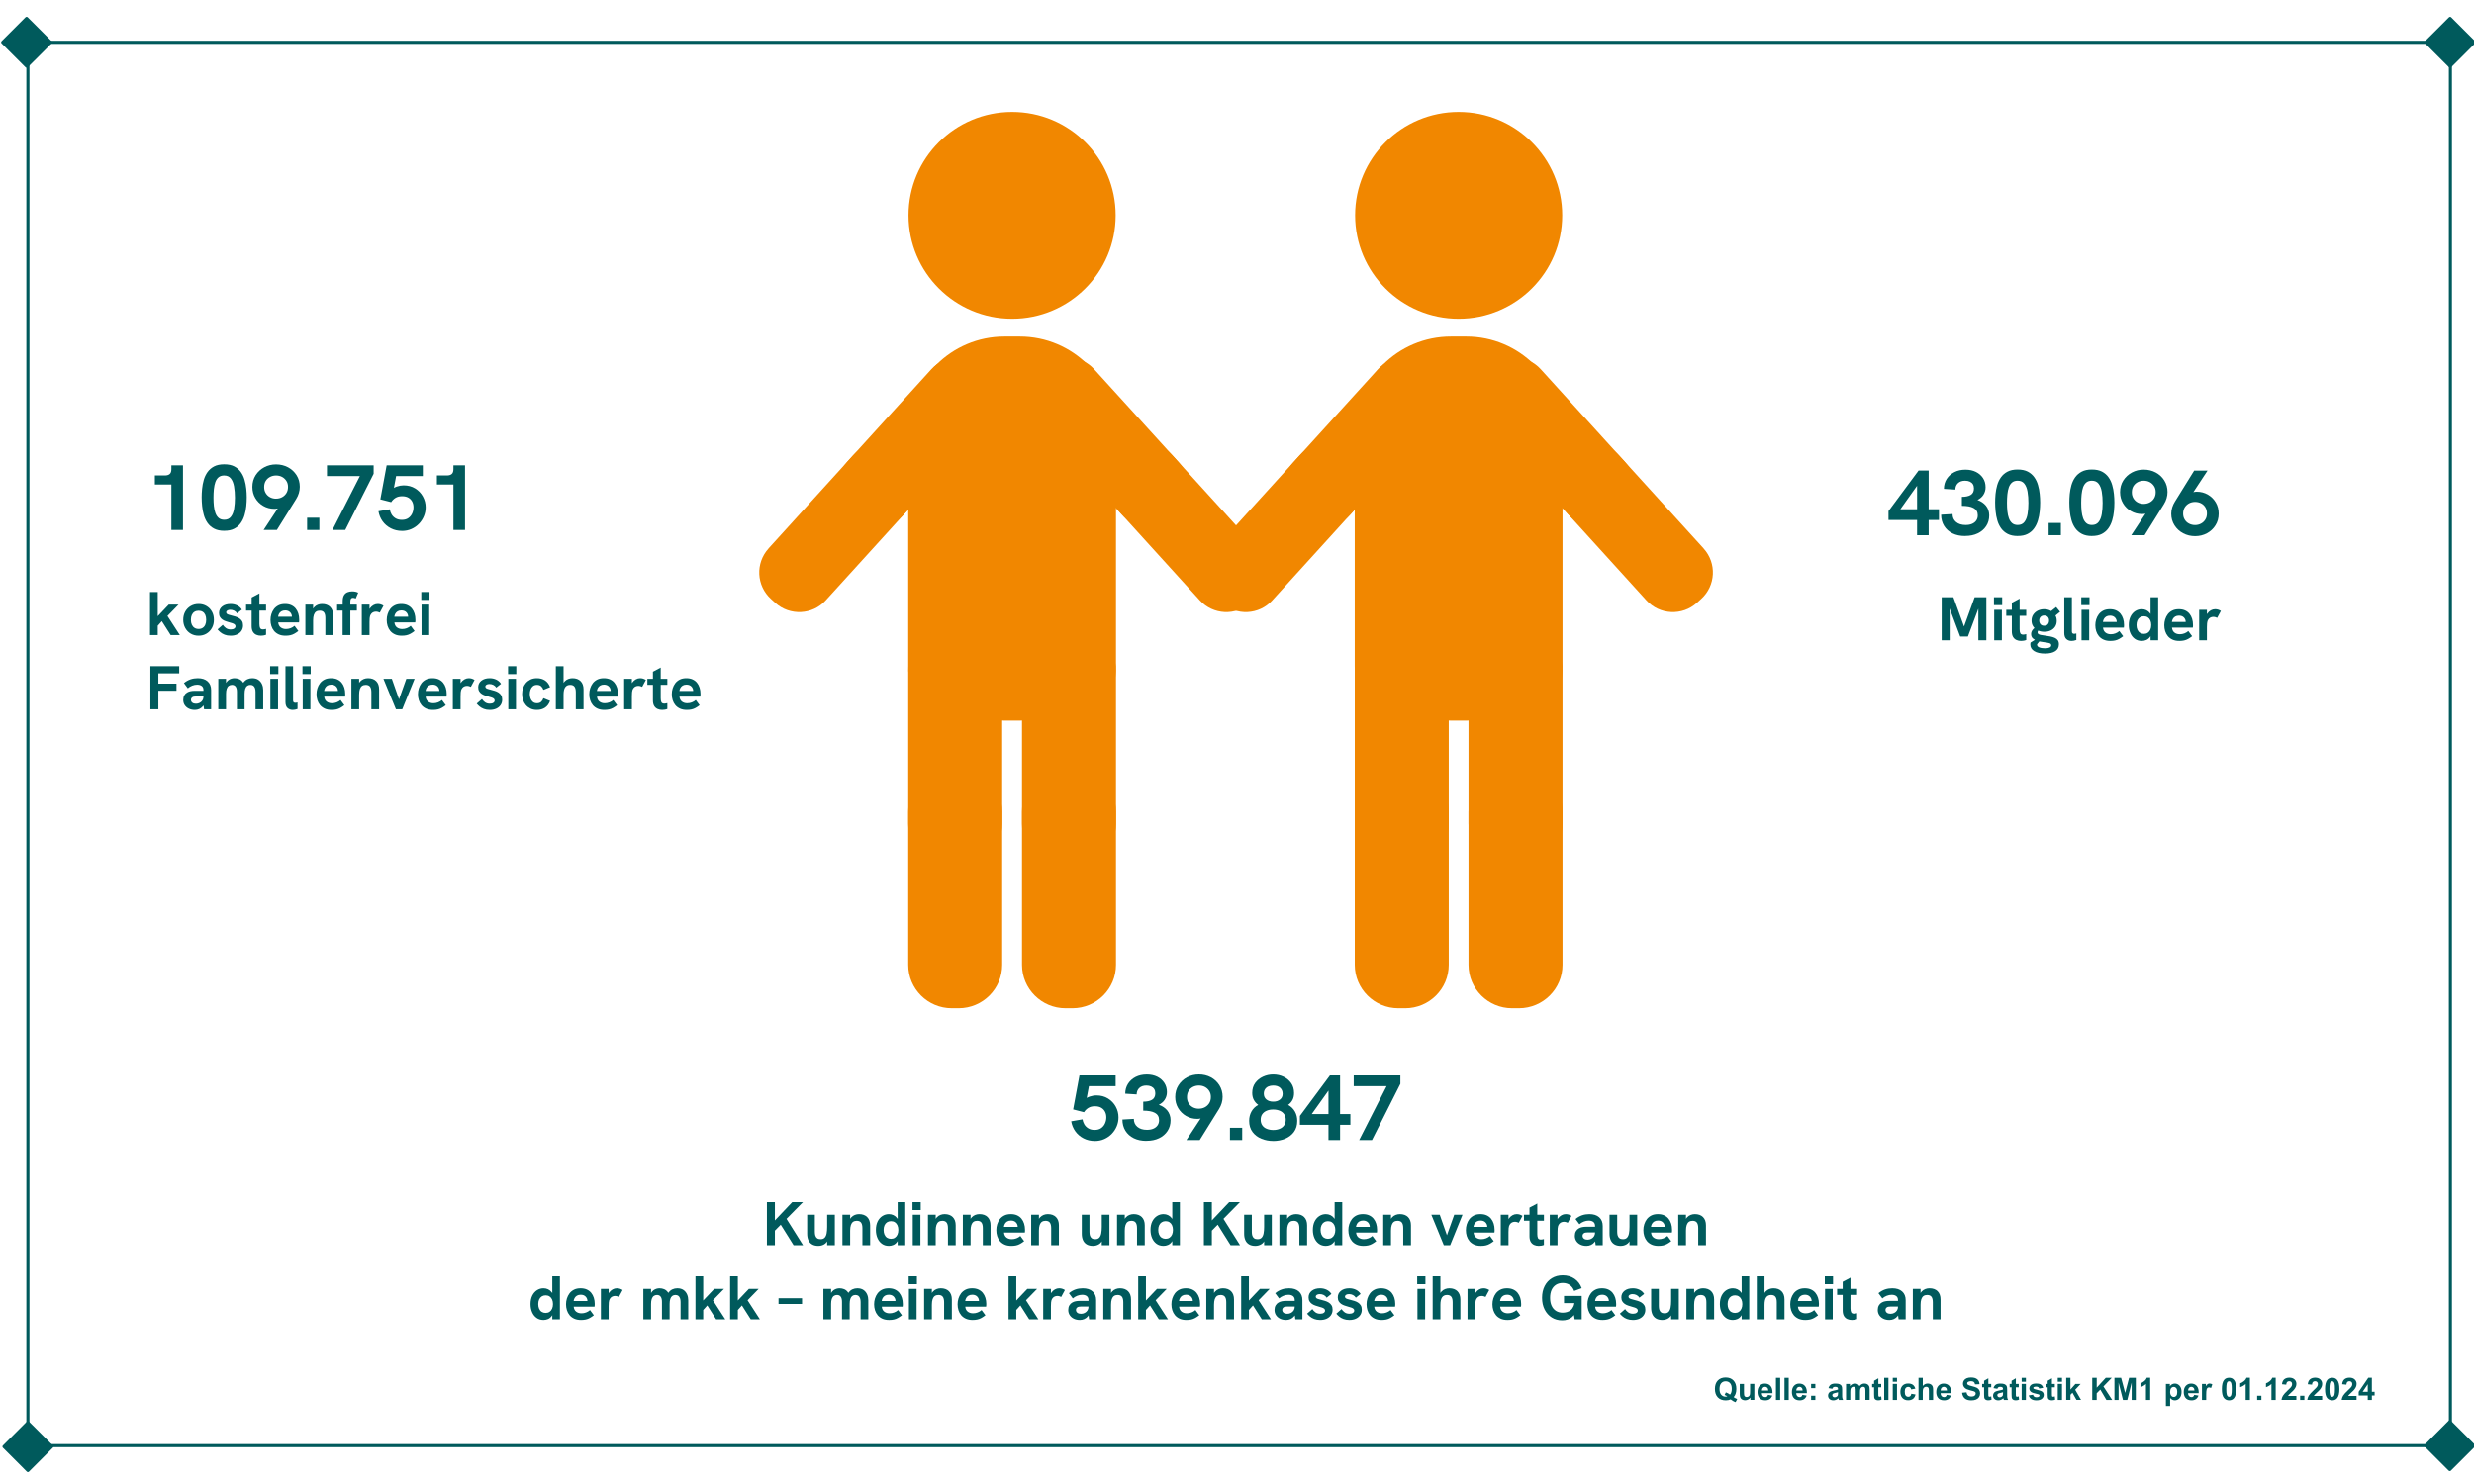 <?xml version="1.0" encoding="UTF-8"?>
<svg xmlns="http://www.w3.org/2000/svg" id="Ebene_1" version="1.1" viewBox="0 0 800 480">
  <defs>
    <style>
      .st0, .st1 {
        fill: #005a5c;
      }

      .st2 {
        fill: #f18700;
      }

      .st1 {
        stroke-linejoin: round;
      }

      .st1, .st3 {
        stroke: #005a5c;
      }

      .st3 {
        fill: none;
        stroke-linecap: round;
      }
    </style>
  </defs>
  <path class="st3" d="M16.34,13.68h768.19"></path>
  <path class="st1" d="M.87,13.68l7.73-7.73,7.74,7.73-7.74,7.73L.87,13.68Z"></path>
  <path class="st1" d="M800,13.68l-7.73-7.73-7.74,7.73,7.74,7.73,7.73-7.73Z"></path>
  <path class="st3" d="M9.02,467.6h775.41"></path>
  <path class="st1" d="M799.9,467.6l-7.73-7.73-7.73,7.73,7.73,7.73,7.73-7.73Z"></path>
  <path class="st3" d="M9.02,13.69v446.49"></path>
  <path class="st1" d="M9.02,475.64l7.73-7.73-7.73-7.73-7.73,7.73,7.73,7.73Z"></path>
  <path class="st3" d="M792.37,13.69v453.71"></path>
  <g>
    <path class="st0" d="M55.42,171.42v-16.53l1.08,1.83h-6.42v-2.94h3.24c.68,0,1.2-.16,1.56-.47.36-.31.54-.84.54-1.6v-1.2h3.75v20.91h-3.75Z"></path>
    <path class="st0" d="M72.52,171.69c-1.3,0-2.39-.23-3.27-.69-.88-.46-1.59-1.08-2.13-1.84-.54-.77-.94-1.62-1.21-2.57-.27-.94-.46-1.91-.55-2.91-.1-1-.15-1.94-.15-2.82s.04-1.78.14-2.75c.09-.97.27-1.92.54-2.87.27-.94.67-1.79,1.21-2.55s1.25-1.37,2.12-1.83c.87-.46,1.96-.69,3.28-.69s2.39.23,3.25.67c.87.45,1.58,1.06,2.12,1.82.54.76.95,1.61,1.21,2.55.27.94.46,1.9.56,2.87.1.97.15,1.9.15,2.78s-.05,1.88-.15,2.88c-.1,1-.29,1.97-.57,2.91-.28.94-.69,1.79-1.23,2.55-.54.76-1.24,1.36-2.1,1.81-.86.45-1.93.67-3.21.67ZM72.52,168.12c.94,0,1.66-.33,2.16-.98.5-.65.84-1.51,1.02-2.59.18-1.08.27-2.27.27-3.57s-.1-2.55-.29-3.64c-.19-1.09-.54-1.96-1.04-2.59-.5-.64-1.22-.96-2.16-.96-.74,0-1.34.19-1.8.57-.46.38-.8.9-1.04,1.56-.23.66-.39,1.42-.48,2.29s-.13,1.79-.13,2.77.04,1.84.13,2.7c.09.86.25,1.62.5,2.28.24.66.59,1.18,1.05,1.58.46.39,1.06.58,1.8.58Z"></path>
    <path class="st0" d="M85.24,171.42l5.19-7.89.45.57c-.34.14-.69.25-1.05.35-.36.09-.72.13-1.08.13-1.34,0-2.55-.32-3.63-.95s-1.94-1.47-2.57-2.54c-.63-1.06-.94-2.26-.94-3.6,0-1.42.35-2.68,1.05-3.78.7-1.1,1.63-1.96,2.79-2.58,1.16-.62,2.43-.93,3.81-.93s2.71.31,3.87.93c1.16.62,2.08,1.48,2.78,2.58.69,1.1,1.03,2.35,1.03,3.75,0,.68-.1,1.36-.3,2.03s-.49,1.3-.87,1.91l-6.24,10.02h-4.29ZM89.26,161.28c.72,0,1.37-.16,1.95-.47.58-.31,1.04-.74,1.39-1.3.35-.56.53-1.23.53-2.01s-.18-1.42-.53-1.96-.81-.98-1.39-1.29c-.58-.31-1.23-.46-1.95-.46s-1.34.16-1.93.46c-.59.31-1.06.74-1.4,1.29s-.51,1.21-.51,2,.17,1.39.51,1.96c.34.57.8,1.01,1.38,1.32.58.31,1.23.47,1.95.47Z"></path>
    <path class="st0" d="M99.31,171.42v-3.96h3.96v3.96h-3.96Z"></path>
    <path class="st0" d="M107.5,171.42l9.6-18.87,1.05,1.44h-12.42v-3.48h15.09v2.73l-9.18,18.18h-4.14Z"></path>
    <path class="st0" d="M130,171.72c-1.32,0-2.53-.28-3.62-.84s-1.98-1.32-2.67-2.28c-.69-.96-1.13-2.04-1.33-3.24l3.66-.63c.08.56.27,1.1.57,1.62.3.52.73.95,1.29,1.29.56.34,1.24.51,2.04.51.88,0,1.59-.2,2.14-.6.55-.4.96-.91,1.23-1.53.27-.62.4-1.26.4-1.92s-.12-1.23-.38-1.77-.65-.98-1.2-1.32c-.55-.34-1.26-.51-2.12-.51s-1.55.18-2.13.54-1.04.82-1.38,1.38l-3.51-.9,2.04-11.01h11.7v3.48h-10.32l1.98-1.59-1.32,7.02-1.2-.33c.78-.86,1.57-1.42,2.38-1.7.81-.27,1.56-.4,2.26-.4,1.42,0,2.67.33,3.74.99,1.07.66,1.91,1.53,2.5,2.61s.9,2.25.9,3.51c0,1-.19,1.96-.57,2.87s-.91,1.72-1.59,2.43c-.68.71-1.49,1.28-2.43,1.7s-1.97.63-3.09.63Z"></path>
    <path class="st0" d="M146.62,171.42v-16.53l1.08,1.83h-6.42v-2.94h3.24c.68,0,1.2-.16,1.56-.47.36-.31.54-.84.54-1.6v-1.2h3.75v20.91h-3.75Z"></path>
    <path class="st0" d="M48.51,205.42v-13.94h2.5v13.94h-2.5ZM55.19,205.42l-2.86-4.5-1.54,1.72v-3.1l3.78-3.98h3.16l-3.58,3.68,4,6.18h-2.96Z"></path>
    <path class="st0" d="M64.23,205.62c-.96,0-1.81-.22-2.56-.66-.75-.44-1.34-1.05-1.77-1.83s-.65-1.66-.65-2.65.21-1.88.64-2.65,1.02-1.37,1.77-1.81c.75-.44,1.61-.66,2.57-.66s1.79.22,2.54.66c.75.44,1.33,1.04,1.76,1.81s.64,1.65.64,2.65-.21,1.87-.64,2.64-1.01,1.38-1.76,1.83c-.75.45-1.59.67-2.54.67ZM64.23,203.44c.51,0,.94-.12,1.31-.36.37-.24.65-.58.84-1.02.19-.44.29-.97.29-1.58s-.1-1.16-.29-1.59c-.19-.43-.47-.77-.84-1-.37-.23-.8-.35-1.31-.35s-.97.12-1.34.35c-.37.23-.66.57-.86,1-.2.43-.3.96-.3,1.59s.1,1.14.3,1.58c.2.44.49.78.86,1.02.37.24.82.36,1.34.36Z"></path>
    <path class="st0" d="M74.57,205.62c-.73,0-1.37-.11-1.92-.32s-1.01-.48-1.39-.8-.68-.63-.91-.92l1.7-1.48c.23.37.55.72.97,1.03s.94.47,1.57.47c.49,0,.88-.1,1.15-.29.27-.19.41-.44.41-.73,0-.24-.09-.44-.26-.59-.17-.15-.41-.28-.7-.38-.29-.1-.62-.2-.98-.29-.37-.11-.76-.23-1.16-.36-.4-.13-.77-.31-1.1-.53-.33-.22-.6-.5-.81-.85-.21-.35-.31-.78-.31-1.3,0-.87.34-1.57,1.02-2.11s1.58-.81,2.7-.81c.79,0,1.5.16,2.14.47s1.15.76,1.52,1.35l-1.54,1.22c-.24-.39-.56-.68-.95-.87-.39-.19-.81-.29-1.25-.29-.39,0-.7.07-.95.22-.25.15-.37.35-.37.6,0,.17.06.32.17.44s.3.22.56.31c.26.09.6.18,1.03.29.4.09.81.21,1.24.34.43.13.83.31,1.2.54.37.23.67.53.9.9s.34.85.34,1.42c0,.65-.17,1.23-.5,1.73-.33.5-.8.89-1.4,1.17-.6.28-1.31.42-2.12.42Z"></path>
    <path class="st0" d="M79.57,197.5v-1.94h6.46v1.94h-6.46ZM84.35,205.62c-.53,0-1.03-.1-1.48-.3-.45-.2-.82-.53-1.09-.98s-.41-1.06-.41-1.82v-9.26l2.52-1.34v9.92c0,.57.08,1.01.23,1.3.15.29.46.44.91.44.13,0,.28-.01.45-.04.17-.03.35-.07.55-.12v1.9c-.28.11-.56.18-.84.23s-.56.07-.84.07Z"></path>
    <path class="st0" d="M92.33,205.62c-.85,0-1.59-.14-2.2-.42-.61-.28-1.12-.66-1.51-1.13-.39-.47-.68-1.01-.87-1.62s-.28-1.24-.28-1.91.09-1.27.28-1.88.47-1.17.84-1.66.86-.89,1.45-1.19c.59-.3,1.3-.45,2.13-.45.77,0,1.45.13,2.02.39s1.05.62,1.42,1.08c.37.46.66,1,.85,1.61.19.61.29,1.27.29,1.96,0,.09,0,.22,0,.39s-.02.34-.05.53h-6.74c.07.71.33,1.24.79,1.6s1.04.54,1.73.54c.51,0,1-.09,1.48-.27.48-.18.91-.44,1.28-.77l1.24,1.68c-.47.36-.91.65-1.32.88-.41.23-.84.39-1.29.49-.45.1-.96.15-1.53.15ZM94.29,200.08c.03-.11.05-.21.07-.32.02-.11.03-.21.03-.3,0-.28-.05-.54-.16-.79-.11-.25-.25-.46-.44-.65-.19-.19-.41-.33-.67-.43s-.56-.15-.89-.15c-.49,0-.91.1-1.24.3-.33.2-.58.46-.75.77-.17.31-.27.64-.31.97h5.2l-.84.6Z"></path>
    <path class="st0" d="M98.75,205.42v-9.86h2.5v2.24l-.4.04c.17-.6.43-1.08.76-1.44.33-.36.72-.62,1.16-.79.44-.17.89-.25,1.36-.25,1.12,0,2,.32,2.63.95.63.63.95,1.52.95,2.67v6.44h-2.5v-5.52c0-.83-.15-1.43-.44-1.81s-.75-.57-1.38-.57c-.48,0-.88.11-1.19.33-.31.22-.55.56-.71,1.03s-.24,1.07-.24,1.82v4.72h-2.5Z"></path>
    <path class="st0" d="M110.79,205.42v-7.92h-1.78v-1.94h1.8v-1.04c0-.85.14-1.51.42-1.98.28-.47.66-.79,1.13-.98.47-.19.98-.28,1.53-.28.41,0,.77.04,1.07.11s.59.18.87.31l-.8,1.9c-.13-.07-.27-.12-.42-.17-.15-.05-.29-.07-.44-.07-.32,0-.55.11-.68.32-.13.21-.2.5-.2.86v1.02h2.1v1.94h-2.1v7.92h-2.5Z"></path>
    <path class="st0" d="M116.99,205.42v-9.86h2.5v2.68l-.38.04c.04-.57.21-1.08.52-1.52.31-.44.68-.78,1.13-1.03.45-.25.9-.37,1.37-.37.33,0,.65.04.95.13s.61.23.93.43l-1.2,2.24c-.15-.08-.33-.15-.56-.22-.23-.07-.45-.1-.68-.1-.27,0-.52.05-.77.14-.25.09-.47.24-.66.44-.19.2-.35.47-.47.8-.05.19-.1.42-.13.71-.03.29-.05.7-.05,1.25v4.24h-2.5Z"></path>
    <path class="st0" d="M129.91,205.62c-.85,0-1.59-.14-2.2-.42-.61-.28-1.12-.66-1.51-1.13-.39-.47-.68-1.01-.87-1.62s-.28-1.24-.28-1.91.09-1.27.28-1.88.47-1.17.84-1.66.86-.89,1.45-1.19c.59-.3,1.3-.45,2.13-.45.77,0,1.45.13,2.02.39s1.05.62,1.42,1.08c.37.46.66,1,.85,1.61.19.61.29,1.27.29,1.96,0,.09,0,.22,0,.39s-.02.34-.05.53h-6.74c.07.71.33,1.24.79,1.6s1.04.54,1.73.54c.51,0,1-.09,1.48-.27.48-.18.91-.44,1.28-.77l1.24,1.68c-.47.36-.91.65-1.32.88-.41.23-.84.39-1.29.49-.45.1-.96.15-1.53.15ZM131.87,200.08c.03-.11.05-.21.07-.32.02-.11.03-.21.03-.3,0-.28-.05-.54-.16-.79-.11-.25-.25-.46-.44-.65-.19-.19-.41-.33-.67-.43s-.56-.15-.89-.15c-.49,0-.91.1-1.24.3-.33.2-.58.46-.75.77-.17.31-.27.64-.31.97h5.2l-.84.6Z"></path>
    <path class="st0" d="M136.23,194.04v-2.56h2.66v2.56h-2.66ZM136.31,205.42v-9.86h2.48v9.86h-2.48Z"></path>
    <path class="st0" d="M48.63,229.42v-13.94h9.32v2.32h-6.74v3.32h5.86v2.3h-5.86v6h-2.58Z"></path>
    <path class="st0" d="M63.01,229.62c-.72,0-1.36-.13-1.93-.4-.57-.27-1.01-.65-1.34-1.14-.33-.49-.49-1.06-.49-1.7,0-.57.12-1.06.35-1.47.23-.41.54-.72.93-.93.33-.2.7-.34,1.11-.42.41-.08.84-.12,1.31-.12h3.06v1.84h-2.7c-.21,0-.42.02-.63.05s-.38.11-.53.23c-.13.09-.23.21-.3.35-.07.14-.1.3-.1.47,0,.37.15.67.44.9.29.23.69.34,1.18.34.44,0,.84-.1,1.21-.29.37-.19.66-.46.88-.8.22-.34.33-.73.33-1.17l.66,1.32c-.17.69-.44,1.26-.79,1.69-.35.43-.76.75-1.21.95-.45.2-.93.3-1.44.3ZM65.99,229.42l-.2-1.48v-4.74c0-.59-.18-1.02-.55-1.31-.37-.29-.86-.43-1.49-.43-.52,0-1.05.1-1.59.31-.54.21-1.02.5-1.43.87l-1.26-1.7c.69-.56,1.4-.96,2.13-1.21.73-.25,1.51-.37,2.35-.37,1.36,0,2.42.34,3.18,1.02s1.14,1.62,1.14,2.82v6.22h-2.28Z"></path>
    <path class="st0" d="M70.59,229.42v-9.86h2.5v2.56l-.54.42c.09-.63.25-1.15.48-1.56.23-.41.5-.74.81-.97.31-.23.64-.4.98-.5.34-.1.68-.15,1.01-.15.52,0,1.01.1,1.48.29s.87.52,1.22.99c.35.47.59,1.11.72,1.92l-1.48.54c.2-.93.49-1.67.87-2.22s.82-.94,1.32-1.17,1.03-.35,1.59-.35c.84,0,1.52.19,2.04.56.52.37.9.85,1.15,1.43s.37,1.2.37,1.85v6.22h-2.48v-5.62c0-.49-.06-.91-.19-1.25s-.31-.6-.55-.77c-.24-.17-.55-.26-.94-.26s-.74.11-1.02.32c-.28.21-.49.53-.63.96-.14.43-.21.97-.21,1.64v4.98h-2.48v-5.66c0-.75-.14-1.31-.41-1.68s-.67-.56-1.19-.56c-.41,0-.76.11-1.05.32-.29.21-.5.53-.65.96-.15.43-.22.97-.22,1.64v4.98h-2.5Z"></path>
    <path class="st0" d="M87.35,218.04v-2.56h2.66v2.56h-2.66ZM87.43,229.42v-9.86h2.48v9.86h-2.48Z"></path>
    <path class="st0" d="M94.65,229.62c-.68,0-1.24-.21-1.68-.62-.44-.41-.66-1.07-.66-1.96v-11.56h2.46v11.08c0,.28.07.48.2.59.13.11.31.17.52.17.11,0,.22-.01.34-.03.12-.02.25-.05.38-.09v2.12c-.28.11-.56.18-.83.23s-.52.07-.73.07Z"></path>
    <path class="st0" d="M97.81,218.04v-2.56h2.66v2.56h-2.66ZM97.89,229.42v-9.86h2.48v9.86h-2.48Z"></path>
    <path class="st0" d="M107.21,229.62c-.85,0-1.59-.14-2.2-.42-.61-.28-1.12-.66-1.51-1.13-.39-.47-.68-1.01-.87-1.62s-.28-1.24-.28-1.91.09-1.27.28-1.88.47-1.17.84-1.66.86-.89,1.45-1.19c.59-.3,1.3-.45,2.13-.45.77,0,1.45.13,2.02.39s1.05.62,1.42,1.08c.37.46.66,1,.85,1.61.19.61.29,1.27.29,1.96,0,.09,0,.22,0,.39s-.02.34-.05.53h-6.74c.07.71.33,1.24.79,1.6s1.04.54,1.73.54c.51,0,1-.09,1.48-.27.48-.18.91-.44,1.28-.77l1.24,1.68c-.47.36-.91.65-1.32.88-.41.23-.84.39-1.29.49-.45.1-.96.15-1.53.15ZM109.17,224.08c.03-.11.05-.21.07-.32.02-.11.03-.21.03-.3,0-.28-.05-.54-.16-.79-.11-.25-.25-.46-.44-.65-.19-.19-.41-.33-.67-.43s-.56-.15-.89-.15c-.49,0-.91.1-1.24.3-.33.2-.58.46-.75.77-.17.31-.27.64-.31.97h5.2l-.84.6Z"></path>
    <path class="st0" d="M113.63,229.42v-9.86h2.5v2.24l-.4.04c.17-.6.43-1.08.76-1.44.33-.36.72-.62,1.16-.79.44-.17.89-.25,1.36-.25,1.12,0,2,.32,2.63.95s.95,1.52.95,2.67v6.44h-2.5v-5.52c0-.83-.15-1.43-.44-1.81-.29-.38-.75-.57-1.38-.57-.48,0-.88.11-1.19.33-.31.22-.55.56-.71,1.03s-.24,1.07-.24,1.82v4.72h-2.5Z"></path>
    <path class="st0" d="M128.03,229.42l-4.04-9.86h2.72l2.32,6.62,2.36-6.62h2.68l-4,9.86h-2.04Z"></path>
    <path class="st0" d="M140.01,229.62c-.85,0-1.59-.14-2.2-.42-.61-.28-1.12-.66-1.51-1.13-.39-.47-.68-1.01-.87-1.62-.19-.61-.28-1.24-.28-1.91s.09-1.27.28-1.88c.19-.61.47-1.17.84-1.66.37-.49.86-.89,1.45-1.19.59-.3,1.3-.45,2.13-.45.77,0,1.45.13,2.02.39s1.05.62,1.42,1.08.66,1,.85,1.61c.19.61.29,1.27.29,1.96,0,.09,0,.22-.01.39s-.02.34-.05.53h-6.74c.07.71.33,1.24.79,1.6.46.36,1.04.54,1.73.54.51,0,1-.09,1.48-.27.48-.18.91-.44,1.28-.77l1.24,1.68c-.47.36-.91.65-1.32.88-.41.23-.84.39-1.29.49-.45.1-.96.15-1.53.15ZM141.97,224.08c.03-.11.05-.21.07-.32.02-.11.03-.21.03-.3,0-.28-.05-.54-.16-.79-.11-.25-.25-.46-.44-.65-.19-.19-.41-.33-.67-.43-.26-.1-.56-.15-.89-.15-.49,0-.91.1-1.24.3-.33.2-.58.46-.75.77-.17.31-.27.64-.31.97h5.2l-.84.6Z"></path>
    <path class="st0" d="M146.43,229.42v-9.86h2.5v2.68l-.38.04c.04-.57.21-1.08.52-1.52.31-.44.68-.78,1.13-1.03.45-.25.9-.37,1.37-.37.33,0,.65.04.95.13.3.09.61.23.93.43l-1.2,2.24c-.15-.08-.33-.15-.56-.22-.23-.07-.45-.1-.68-.1-.27,0-.52.05-.77.14-.25.09-.47.24-.66.44s-.35.47-.47.8c-.05.19-.1.42-.13.71-.03.29-.05.7-.05,1.25v4.24h-2.5Z"></path>
    <path class="st0" d="M158.37,229.62c-.73,0-1.37-.11-1.92-.32s-1.01-.48-1.39-.8-.68-.63-.91-.92l1.7-1.48c.23.37.55.72.97,1.03s.94.47,1.57.47c.49,0,.88-.1,1.15-.29.27-.19.41-.44.41-.73,0-.24-.09-.44-.26-.59-.17-.15-.41-.28-.7-.38-.29-.1-.62-.2-.98-.29-.37-.11-.76-.23-1.16-.36-.4-.13-.77-.31-1.1-.53-.33-.22-.6-.5-.81-.85-.21-.35-.31-.78-.31-1.3,0-.87.34-1.57,1.02-2.11s1.58-.81,2.7-.81c.79,0,1.5.16,2.14.47s1.15.76,1.52,1.35l-1.54,1.22c-.24-.39-.56-.68-.95-.87-.39-.19-.81-.29-1.25-.29-.39,0-.7.07-.95.22-.25.15-.37.35-.37.6,0,.17.06.32.17.44s.3.22.56.31c.26.09.6.18,1.03.29.4.09.81.21,1.24.34.43.13.83.31,1.2.54.37.23.67.53.9.9s.34.85.34,1.42c0,.65-.17,1.23-.5,1.73-.33.5-.8.89-1.4,1.17-.6.28-1.31.42-2.12.42Z"></path>
    <path class="st0" d="M164.29,218.04v-2.56h2.66v2.56h-2.66ZM164.37,229.42v-9.86h2.48v9.86h-2.48Z"></path>
    <path class="st0" d="M173.63,229.62c-.8,0-1.5-.14-2.09-.43-.59-.29-1.09-.67-1.5-1.15-.41-.48-.71-1.03-.91-1.64-.2-.61-.3-1.25-.3-1.92s.1-1.29.3-1.9c.2-.61.5-1.16.91-1.64.41-.48.91-.86,1.5-1.15.59-.29,1.29-.43,2.09-.43,1,0,1.87.24,2.6.72.73.48,1.28,1.21,1.64,2.18l-2.16.86c-.16-.47-.4-.85-.73-1.15-.33-.3-.78-.45-1.35-.45-.53,0-.97.14-1.32.43-.35.29-.6.66-.76,1.11-.16.45-.24.93-.24,1.42s.08.97.24,1.43.41.83.76,1.12c.35.29.79.43,1.32.43.57,0,1.02-.15,1.35-.45.33-.3.57-.69.73-1.17l2.16.86c-.36.99-.91,1.72-1.64,2.2-.73.48-1.6.72-2.6.72Z"></path>
    <path class="st0" d="M179.73,229.42v-13.94h2.5v6.32l-.42.06c.17-.6.43-1.08.77-1.45.34-.37.73-.63,1.18-.8.45-.17.9-.25,1.35-.25,1.12,0,2,.32,2.63.95s.95,1.52.95,2.67v6.44h-2.5v-5.52c0-.83-.15-1.43-.44-1.81-.29-.38-.75-.57-1.38-.57-.71,0-1.24.25-1.6.76s-.54,1.31-.54,2.42v4.72h-2.5Z"></path>
    <path class="st0" d="M195.41,229.62c-.85,0-1.59-.14-2.2-.42-.61-.28-1.12-.66-1.51-1.13-.39-.47-.68-1.01-.87-1.62s-.28-1.24-.28-1.91.09-1.27.28-1.88.47-1.17.84-1.66.86-.89,1.45-1.19c.59-.3,1.3-.45,2.13-.45.77,0,1.45.13,2.02.39s1.05.62,1.42,1.08c.37.46.66,1,.85,1.61.19.61.29,1.27.29,1.96,0,.09,0,.22,0,.39s-.02.34-.05.53h-6.74c.07.71.33,1.24.79,1.6s1.04.54,1.73.54c.51,0,1-.09,1.48-.27.48-.18.91-.44,1.28-.77l1.24,1.68c-.47.36-.91.65-1.32.88-.41.23-.84.39-1.29.49-.45.1-.96.15-1.53.15ZM197.37,224.08c.03-.11.05-.21.07-.32.02-.11.03-.21.03-.3,0-.28-.05-.54-.16-.79-.11-.25-.25-.46-.44-.65-.19-.19-.41-.33-.67-.43s-.56-.15-.89-.15c-.49,0-.91.1-1.24.3-.33.2-.58.46-.75.77-.17.31-.27.64-.31.97h5.2l-.84.6Z"></path>
    <path class="st0" d="M201.83,229.42v-9.86h2.5v2.68l-.38.04c.04-.57.21-1.08.52-1.52.31-.44.68-.78,1.13-1.03.45-.25.9-.37,1.37-.37.33,0,.65.04.95.13s.61.23.93.43l-1.2,2.24c-.15-.08-.33-.15-.56-.22-.23-.07-.45-.1-.68-.1-.27,0-.52.05-.77.14-.25.09-.47.24-.66.44-.19.2-.35.47-.47.8-.05.19-.1.42-.13.71-.03.29-.05.7-.05,1.25v4.24h-2.5Z"></path>
    <path class="st0" d="M209.33,221.5v-1.94h6.46v1.94h-6.46ZM214.11,229.62c-.53,0-1.03-.1-1.48-.3-.45-.2-.82-.53-1.09-.98s-.41-1.06-.41-1.82v-9.26l2.52-1.34v9.92c0,.57.08,1.01.23,1.3.15.29.46.44.91.44.13,0,.28-.01.45-.04.17-.03.35-.07.55-.12v1.9c-.28.11-.56.18-.84.23s-.56.07-.84.07Z"></path>
    <path class="st0" d="M222.09,229.62c-.85,0-1.59-.14-2.2-.42-.61-.28-1.12-.66-1.51-1.13-.39-.47-.68-1.01-.87-1.62-.19-.61-.28-1.24-.28-1.91s.09-1.27.28-1.88c.19-.61.47-1.17.84-1.66.37-.49.86-.89,1.45-1.19.59-.3,1.3-.45,2.13-.45.77,0,1.45.13,2.02.39s1.05.62,1.42,1.08.66,1,.85,1.61c.19.61.29,1.27.29,1.96,0,.09,0,.22-.01.39s-.02.34-.05.53h-6.74c.07.71.33,1.24.79,1.6.46.36,1.04.54,1.73.54.51,0,1-.09,1.48-.27.48-.18.91-.44,1.28-.77l1.24,1.68c-.47.36-.91.65-1.32.88-.41.23-.84.39-1.29.49-.45.1-.96.15-1.53.15ZM224.05,224.08c.03-.11.05-.21.07-.32.02-.11.03-.21.03-.3,0-.28-.05-.54-.16-.79-.11-.25-.25-.46-.44-.65-.19-.19-.41-.33-.67-.43-.26-.1-.56-.15-.89-.15-.49,0-.91.1-1.24.3-.33.2-.58.46-.75.77-.17.31-.27.64-.31.97h5.2l-.84.6Z"></path>
  </g>
  <g>
    <path class="st0" d="M354.01,369.04c-1.32,0-2.53-.28-3.62-.84s-1.98-1.32-2.67-2.28c-.69-.96-1.13-2.04-1.33-3.24l3.66-.63c.08.56.27,1.1.57,1.62.3.52.73.95,1.29,1.29.56.34,1.24.51,2.04.51.88,0,1.59-.2,2.15-.6.55-.4.96-.91,1.23-1.53.27-.62.41-1.26.41-1.92s-.12-1.23-.38-1.77-.65-.98-1.2-1.32c-.55-.34-1.25-.51-2.12-.51s-1.55.18-2.13.54-1.04.82-1.38,1.38l-3.51-.9,2.04-11.01h11.7v3.48h-10.32l1.98-1.59-1.32,7.02-1.2-.33c.78-.86,1.57-1.42,2.38-1.7.81-.27,1.56-.4,2.27-.4,1.42,0,2.66.33,3.73.99,1.07.66,1.91,1.53,2.5,2.61.6,1.08.9,2.25.9,3.51,0,1-.19,1.96-.57,2.87s-.91,1.72-1.59,2.43c-.68.71-1.49,1.28-2.43,1.7-.94.42-1.97.63-3.09.63Z"></path>
    <path class="st0" d="M370.72,369.01c-1.56,0-2.92-.28-4.08-.85-1.16-.57-2.07-1.38-2.72-2.42s-.97-2.25-.97-3.63l3.69-.21c0,1.08.38,1.94,1.15,2.58s1.79.96,3.08.96c.82,0,1.52-.12,2.1-.38.58-.25,1.03-.61,1.35-1.08.32-.47.48-1.02.48-1.67,0-.56-.12-1.04-.34-1.42-.23-.39-.57-.71-1.02-.95-.45-.24-.99-.42-1.62-.53-.63-.11-1.34-.17-2.14-.17v-2.91c.58,0,1.11-.05,1.59-.15.48-.1.89-.25,1.25-.46.35-.21.62-.49.79-.84.18-.35.27-.77.27-1.25,0-.54-.12-1-.35-1.37s-.56-.65-.99-.85c-.43-.2-.94-.3-1.54-.3-.96,0-1.72.26-2.28.78-.56.52-.85,1.22-.87,2.1l-3.69-.24c0-1.2.3-2.27.9-3.21s1.42-1.67,2.47-2.21c1.05-.53,2.25-.79,3.62-.79,1.28,0,2.4.25,3.38.73.97.49,1.73,1.16,2.28,2.01.55.85.83,1.83.83,2.95,0,.5-.07.96-.2,1.37-.13.41-.31.79-.54,1.14s-.5.66-.83.92-.67.49-1.05.69c.54.18,1.04.42,1.51.74.47.31.88.67,1.21,1.08s.61.88.79,1.41c.19.53.29,1.11.29,1.75,0,1.32-.33,2.48-.99,3.48-.66,1-1.57,1.78-2.73,2.34-1.16.56-2.52.84-4.08.84Z"></path>
    <path class="st0" d="M383.65,368.74l5.19-7.89.45.57c-.34.14-.69.25-1.05.35-.36.09-.72.13-1.08.13-1.34,0-2.55-.32-3.63-.95s-1.93-1.47-2.56-2.54c-.63-1.06-.95-2.26-.95-3.6,0-1.42.35-2.68,1.05-3.78.7-1.1,1.63-1.96,2.79-2.58,1.16-.62,2.43-.93,3.81-.93s2.71.31,3.87.93c1.16.62,2.08,1.48,2.77,2.58.69,1.1,1.04,2.35,1.04,3.75,0,.68-.1,1.36-.3,2.03s-.49,1.3-.87,1.91l-6.24,10.02h-4.29ZM387.67,358.6c.72,0,1.37-.16,1.95-.47.58-.31,1.04-.74,1.4-1.3.35-.56.53-1.23.53-2.01s-.18-1.42-.53-1.96c-.35-.55-.82-.98-1.4-1.29-.58-.31-1.23-.46-1.95-.46s-1.35.16-1.94.46c-.59.31-1.05.74-1.39,1.29s-.51,1.21-.51,2,.17,1.39.51,1.96c.34.57.8,1.01,1.38,1.32.58.31,1.23.47,1.95.47Z"></path>
    <path class="st0" d="M397.72,368.74v-3.96h3.96v3.96h-3.96Z"></path>
    <path class="st0" d="M411.7,369.04c-1.34,0-2.6-.24-3.79-.72-1.19-.48-2.15-1.21-2.88-2.17-.73-.97-1.1-2.17-1.1-3.62,0-1.1.24-2.1.74-3,.49-.9,1.22-1.62,2.2-2.16-.6-.42-1.07-.95-1.42-1.59-.35-.64-.53-1.4-.53-2.28,0-1.26.32-2.33.96-3.21.64-.88,1.48-1.56,2.52-2.04,1.04-.48,2.14-.72,3.3-.72,1.22,0,2.34.25,3.36.74,1.02.49,1.84,1.18,2.46,2.07.62.89.93,1.96.93,3.2,0,.88-.17,1.63-.51,2.26s-.81,1.16-1.41,1.58c.98.54,1.71,1.26,2.21,2.16s.74,1.9.74,3c0,1.44-.37,2.65-1.09,3.62-.73.97-1.69,1.69-2.87,2.17-1.18.48-2.45.72-3.81.72ZM411.7,365.5c.78,0,1.47-.12,2.09-.38.61-.25,1.09-.62,1.44-1.12.35-.5.53-1.11.53-1.83s-.18-1.32-.53-1.81-.83-.86-1.44-1.11c-.61-.25-1.3-.38-2.09-.38s-1.47.12-2.08.38c-.61.25-1.09.62-1.44,1.11-.35.49-.52,1.09-.52,1.81s.17,1.33.52,1.83c.35.5.83.88,1.46,1.12.62.25,1.31.38,2.07.38ZM411.73,356.32c.9,0,1.63-.23,2.19-.69.56-.46.84-1.07.84-1.83,0-.82-.27-1.47-.81-1.96-.54-.49-1.29-.73-2.25-.73-.6,0-1.13.1-1.59.31-.46.21-.81.51-1.06.9-.25.39-.38.87-.38,1.42,0,.8.28,1.43.84,1.89.56.46,1.3.69,2.22.69Z"></path>
    <path class="st0" d="M429.58,368.74v-4.92h-9.24v-2.88l9.72-13.11h3.27v12.51h3.33v3.48h-3.33v4.92h-3.75ZM423.25,361.63l-.06-1.29h6.39v-8.82l.51.51-6.84,9.6Z"></path>
    <path class="st0" d="M439.51,368.74l9.6-18.87,1.05,1.44h-12.42v-3.48h15.09v2.73l-9.18,18.18h-4.14Z"></path>
    <path class="st0" d="M247.99,402.74v-13.94h2.58v13.94h-2.58ZM250.05,398.54v-3.28l6.12-6.46h3.48l-9.6,9.74ZM256.63,402.74l-4.4-7.02,1.92-1.8,5.54,8.82h-3.06Z"></path>
    <path class="st0" d="M264.61,402.94c-.8,0-1.47-.16-2.01-.48-.54-.32-.94-.77-1.2-1.36-.26-.59-.39-1.27-.39-2.06v-6.16h2.48v5.54c0,.45.05.86.16,1.21.11.35.3.63.57.84.27.21.65.31,1.13.31.59,0,1.03-.17,1.33-.5s.51-.8.62-1.39c.11-.59.17-1.29.17-2.09v-3.92h2.48v9.86h-2.48v-2.14l.34.2c-.29.76-.73,1.31-1.3,1.64-.57.33-1.21.5-1.9.5Z"></path>
    <path class="st0" d="M272.41,402.74v-9.86h2.5v2.24l-.4.04c.17-.6.43-1.08.76-1.44.33-.36.72-.62,1.16-.79.44-.17.89-.25,1.36-.25,1.12,0,2,.32,2.63.95.63.63.95,1.52.95,2.67v6.44h-2.5v-5.52c0-.83-.15-1.43-.44-1.81s-.75-.57-1.38-.57c-.48,0-.88.11-1.19.33-.31.22-.55.56-.71,1.03s-.24,1.07-.24,1.82v4.72h-2.5Z"></path>
    <path class="st0" d="M287.43,402.94c-.87,0-1.61-.22-2.24-.67-.63-.45-1.11-1.06-1.45-1.84-.34-.78-.51-1.66-.51-2.63,0-1.08.19-2,.57-2.76s.89-1.34,1.53-1.75c.64-.41,1.34-.61,2.1-.61.53,0,1.03.11,1.49.33.46.22.86.55,1.19.99.33.44.55,1,.66,1.68l-.5-.14v-6.74h2.46v13.94h-2.46v-2.64l.58-.28c-.16.77-.42,1.39-.77,1.85-.35.46-.76.79-1.22.98-.46.19-.94.29-1.43.29ZM288.11,400.66c.49,0,.92-.12,1.27-.36.35-.24.63-.57.82-1,.19-.43.29-.93.29-1.5s-.1-1.07-.29-1.5c-.19-.43-.47-.76-.82-.99-.35-.23-.78-.35-1.27-.35s-.9.12-1.26.35c-.36.23-.64.56-.83.98s-.29.92-.29,1.51.1,1.09.29,1.52.47.76.83.99c.36.23.78.35,1.26.35Z"></path>
    <path class="st0" d="M295.07,391.36v-2.56h2.66v2.56h-2.66ZM295.15,402.74v-9.86h2.48v9.86h-2.48Z"></path>
    <path class="st0" d="M300.07,402.74v-9.86h2.5v2.24l-.4.04c.17-.6.43-1.08.76-1.44.33-.36.72-.62,1.16-.79.44-.17.89-.25,1.36-.25,1.12,0,2,.32,2.63.95.63.63.95,1.52.95,2.67v6.44h-2.5v-5.52c0-.83-.15-1.43-.44-1.81-.29-.38-.75-.57-1.38-.57-.48,0-.88.11-1.19.33-.31.22-.55.56-.71,1.03s-.24,1.07-.24,1.82v4.72h-2.5Z"></path>
    <path class="st0" d="M311.35,402.74v-9.86h2.5v2.24l-.4.04c.17-.6.43-1.08.76-1.44.33-.36.72-.62,1.16-.79.44-.17.89-.25,1.36-.25,1.12,0,2,.32,2.63.95.63.63.95,1.52.95,2.67v6.44h-2.5v-5.52c0-.83-.15-1.43-.44-1.81s-.75-.57-1.38-.57c-.48,0-.88.11-1.19.33-.31.22-.55.56-.71,1.03s-.24,1.07-.24,1.82v4.72h-2.5Z"></path>
    <path class="st0" d="M327.03,402.94c-.85,0-1.59-.14-2.2-.42-.61-.28-1.12-.66-1.51-1.13-.39-.47-.68-1.01-.87-1.62-.19-.61-.28-1.24-.28-1.91s.09-1.27.28-1.88c.19-.61.47-1.17.84-1.66s.86-.89,1.45-1.19c.59-.3,1.3-.45,2.13-.45.77,0,1.45.13,2.02.39.57.26,1.05.62,1.42,1.08s.66,1,.85,1.61c.19.61.29,1.27.29,1.96,0,.09,0,.22,0,.39,0,.17-.02.34-.05.53h-6.74c.07.71.33,1.24.79,1.6.46.36,1.04.54,1.73.54.51,0,1-.09,1.48-.27.48-.18.91-.44,1.28-.77l1.24,1.68c-.47.36-.91.65-1.32.88-.41.23-.84.39-1.29.49-.45.1-.96.15-1.53.15ZM328.99,397.4c.03-.11.05-.21.07-.32.02-.11.03-.21.03-.3,0-.28-.05-.54-.16-.79-.11-.25-.25-.46-.44-.65-.19-.19-.41-.33-.67-.43-.26-.1-.56-.15-.89-.15-.49,0-.91.1-1.24.3-.33.2-.58.46-.75.77-.17.31-.27.64-.31.97h5.2l-.84.6Z"></path>
    <path class="st0" d="M333.45,402.74v-9.86h2.5v2.24l-.4.04c.17-.6.43-1.08.76-1.44.33-.36.72-.62,1.16-.79.44-.17.89-.25,1.36-.25,1.12,0,2,.32,2.63.95.63.63.95,1.52.95,2.67v6.44h-2.5v-5.52c0-.83-.15-1.43-.44-1.81s-.75-.57-1.38-.57c-.48,0-.88.11-1.19.33-.31.22-.55.56-.71,1.03s-.24,1.07-.24,1.82v4.72h-2.5Z"></path>
    <path class="st0" d="M353.41,402.94c-.8,0-1.47-.16-2.01-.48-.54-.32-.94-.77-1.2-1.36-.26-.59-.39-1.27-.39-2.06v-6.16h2.48v5.54c0,.45.05.86.16,1.21.11.35.3.63.57.84.27.21.65.31,1.13.31.59,0,1.03-.17,1.33-.5s.51-.8.62-1.39c.11-.59.17-1.29.17-2.09v-3.92h2.48v9.86h-2.48v-2.14l.34.2c-.29.76-.73,1.31-1.3,1.64-.57.33-1.21.5-1.9.5Z"></path>
    <path class="st0" d="M361.21,402.74v-9.86h2.5v2.24l-.4.04c.17-.6.43-1.08.76-1.44.33-.36.72-.62,1.16-.79.44-.17.89-.25,1.36-.25,1.12,0,2,.32,2.63.95.63.63.95,1.52.95,2.67v6.44h-2.5v-5.52c0-.83-.15-1.43-.44-1.81s-.75-.57-1.38-.57c-.48,0-.88.11-1.19.33-.31.22-.55.56-.71,1.03s-.24,1.07-.24,1.82v4.72h-2.5Z"></path>
    <path class="st0" d="M376.23,402.94c-.87,0-1.61-.22-2.24-.67-.63-.45-1.11-1.06-1.45-1.84-.34-.78-.51-1.66-.51-2.63,0-1.08.19-2,.57-2.76s.89-1.34,1.53-1.75c.64-.41,1.34-.61,2.1-.61.53,0,1.03.11,1.49.33.46.22.86.55,1.19.99.33.44.55,1,.66,1.68l-.5-.14v-6.74h2.46v13.94h-2.46v-2.64l.58-.28c-.16.77-.42,1.39-.77,1.85-.35.46-.76.79-1.22.98-.46.19-.94.29-1.43.29ZM376.91,400.66c.49,0,.92-.12,1.27-.36.35-.24.63-.57.82-1,.19-.43.29-.93.29-1.5s-.1-1.07-.29-1.5c-.19-.43-.47-.76-.82-.99-.35-.23-.78-.35-1.27-.35s-.9.12-1.26.35c-.36.23-.64.56-.83.98s-.29.92-.29,1.51.1,1.09.29,1.52.47.76.83.99c.36.23.78.35,1.26.35Z"></path>
    <path class="st0" d="M389.29,402.74v-13.94h2.58v13.94h-2.58ZM391.35,398.54v-3.28l6.12-6.46h3.48l-9.6,9.74ZM397.93,402.74l-4.4-7.02,1.92-1.8,5.54,8.82h-3.06Z"></path>
    <path class="st0" d="M405.91,402.94c-.8,0-1.47-.16-2.01-.48-.54-.32-.94-.77-1.2-1.36-.26-.59-.39-1.27-.39-2.06v-6.16h2.48v5.54c0,.45.05.86.16,1.21.11.35.3.63.57.84.27.21.65.31,1.13.31.59,0,1.03-.17,1.33-.5.3-.33.51-.8.62-1.39.11-.59.17-1.29.17-2.09v-3.92h2.48v9.86h-2.48v-2.14l.34.2c-.29.76-.73,1.31-1.3,1.64-.57.33-1.21.5-1.9.5Z"></path>
    <path class="st0" d="M413.71,402.74v-9.86h2.5v2.24l-.4.04c.17-.6.43-1.08.76-1.44.33-.36.72-.62,1.16-.79.44-.17.89-.25,1.36-.25,1.12,0,2,.32,2.63.95.63.63.95,1.52.95,2.67v6.44h-2.5v-5.52c0-.83-.15-1.43-.44-1.81-.29-.38-.75-.57-1.38-.57-.48,0-.88.11-1.19.33-.31.22-.55.56-.71,1.03s-.24,1.07-.24,1.82v4.72h-2.5Z"></path>
    <path class="st0" d="M428.73,402.94c-.87,0-1.61-.22-2.24-.67-.63-.45-1.11-1.06-1.45-1.84-.34-.78-.51-1.66-.51-2.63,0-1.08.19-2,.57-2.76s.89-1.34,1.53-1.75c.64-.41,1.34-.61,2.1-.61.53,0,1.03.11,1.49.33.46.22.86.55,1.19.99.33.44.55,1,.66,1.68l-.5-.14v-6.74h2.46v13.94h-2.46v-2.64l.58-.28c-.16.77-.42,1.39-.77,1.85s-.76.79-1.22.98c-.46.19-.94.29-1.43.29ZM429.41,400.66c.49,0,.92-.12,1.27-.36.35-.24.63-.57.82-1,.19-.43.29-.93.29-1.5s-.1-1.07-.29-1.5c-.19-.43-.47-.76-.82-.99s-.78-.35-1.27-.35-.9.12-1.26.35-.64.56-.83.98-.29.92-.29,1.51.1,1.09.29,1.52.47.76.83.99.78.35,1.26.35Z"></path>
    <path class="st0" d="M440.87,402.94c-.85,0-1.59-.14-2.2-.42-.61-.28-1.12-.66-1.51-1.13-.39-.47-.68-1.01-.87-1.62-.19-.61-.28-1.24-.28-1.91s.09-1.27.28-1.88c.19-.61.47-1.17.84-1.66s.86-.89,1.45-1.19c.59-.3,1.3-.45,2.13-.45.77,0,1.45.13,2.02.39s1.05.62,1.42,1.08c.37.46.66,1,.85,1.61.19.61.29,1.27.29,1.96,0,.09,0,.22,0,.39s-.02.34-.05.53h-6.74c.07.71.33,1.24.79,1.6.46.36,1.04.54,1.73.54.51,0,1-.09,1.48-.27.48-.18.91-.44,1.28-.77l1.24,1.68c-.47.36-.91.65-1.32.88-.41.23-.84.39-1.29.49-.45.1-.96.15-1.53.15ZM442.83,397.4c.03-.11.05-.21.07-.32.02-.11.03-.21.03-.3,0-.28-.05-.54-.16-.79-.11-.25-.25-.46-.44-.65-.19-.19-.41-.33-.67-.43-.26-.1-.56-.15-.89-.15-.49,0-.91.1-1.24.3-.33.2-.58.46-.75.77-.17.31-.27.64-.31.97h5.2l-.84.6Z"></path>
    <path class="st0" d="M447.29,402.74v-9.86h2.5v2.24l-.4.04c.17-.6.43-1.08.76-1.44.33-.36.72-.62,1.16-.79.44-.17.89-.25,1.36-.25,1.12,0,2,.32,2.63.95s.95,1.52.95,2.67v6.44h-2.5v-5.52c0-.83-.15-1.43-.44-1.81-.29-.38-.75-.57-1.38-.57-.48,0-.88.11-1.19.33-.31.22-.55.56-.71,1.03s-.24,1.07-.24,1.82v4.72h-2.5Z"></path>
    <path class="st0" d="M466.88,402.74l-4.04-9.86h2.72l2.32,6.62,2.36-6.62h2.68l-4,9.86h-2.04Z"></path>
    <path class="st0" d="M478.87,402.94c-.85,0-1.59-.14-2.2-.42-.61-.28-1.12-.66-1.51-1.13-.39-.47-.68-1.01-.87-1.62-.19-.61-.28-1.24-.28-1.91s.09-1.27.28-1.88c.19-.61.47-1.17.84-1.66s.86-.89,1.45-1.19c.59-.3,1.3-.45,2.13-.45.77,0,1.45.13,2.02.39.57.26,1.05.62,1.42,1.08s.66,1,.85,1.61c.19.61.29,1.27.29,1.96,0,.09,0,.22,0,.39,0,.17-.02.34-.05.53h-6.74c.07.71.33,1.24.79,1.6.46.36,1.04.54,1.73.54.51,0,1-.09,1.48-.27.48-.18.91-.44,1.28-.77l1.24,1.68c-.47.36-.91.65-1.32.88-.41.23-.84.39-1.29.49-.45.1-.96.15-1.53.15ZM480.83,397.4c.03-.11.05-.21.07-.32.02-.11.03-.21.03-.3,0-.28-.05-.54-.16-.79-.11-.25-.25-.46-.44-.65-.19-.19-.41-.33-.67-.43-.26-.1-.56-.15-.89-.15-.49,0-.91.1-1.24.3-.33.2-.58.46-.75.77-.17.31-.27.64-.31.97h5.2l-.84.6Z"></path>
    <path class="st0" d="M485.29,402.74v-9.86h2.5v2.68l-.38.04c.04-.57.21-1.08.52-1.52.31-.44.68-.78,1.13-1.03.45-.25.9-.37,1.37-.37.33,0,.65.04.95.13.3.09.61.23.93.43l-1.2,2.24c-.15-.08-.33-.15-.56-.22-.23-.07-.45-.1-.68-.1-.27,0-.52.05-.77.14-.25.09-.47.24-.66.44-.19.2-.35.47-.47.8-.05.19-.1.42-.13.71-.03.29-.05.7-.05,1.25v4.24h-2.5Z"></path>
    <path class="st0" d="M492.79,394.82v-1.94h6.46v1.94h-6.46ZM497.56,402.94c-.53,0-1.03-.1-1.48-.3-.45-.2-.82-.53-1.09-.98s-.41-1.06-.41-1.82v-9.26l2.52-1.34v9.92c0,.57.08,1.01.23,1.3.15.29.46.44.91.44.13,0,.28-.01.45-.04s.35-.07.55-.12v1.9c-.28.11-.56.18-.84.23-.28.05-.56.07-.84.07Z"></path>
    <path class="st0" d="M501.14,402.74v-9.86h2.5v2.68l-.38.04c.04-.57.21-1.08.52-1.52.31-.44.68-.78,1.13-1.03.45-.25.9-.37,1.37-.37.33,0,.65.04.95.13.3.09.61.23.93.43l-1.2,2.24c-.15-.08-.33-.15-.56-.22-.23-.07-.45-.1-.68-.1-.27,0-.52.05-.77.14-.25.09-.47.24-.66.44-.19.2-.35.47-.47.8-.05.19-.1.42-.13.71-.03.29-.05.7-.05,1.25v4.24h-2.5Z"></path>
    <path class="st0" d="M513,402.94c-.72,0-1.36-.13-1.93-.4s-1.01-.65-1.34-1.14c-.33-.49-.49-1.06-.49-1.7,0-.57.12-1.06.35-1.47.23-.41.54-.72.93-.93.33-.2.7-.34,1.11-.42.41-.08.84-.12,1.31-.12h3.06v1.84h-2.7c-.21,0-.42.02-.63.05s-.38.11-.53.23c-.13.09-.23.21-.3.35-.07.14-.1.3-.1.47,0,.37.15.67.44.9.29.23.69.34,1.18.34.44,0,.84-.1,1.21-.29s.66-.46.88-.8c.22-.34.33-.73.33-1.17l.66,1.32c-.17.69-.44,1.26-.79,1.69s-.76.75-1.21.95c-.45.2-.93.3-1.44.3ZM515.98,402.74l-.2-1.48v-4.74c0-.59-.18-1.02-.55-1.31-.37-.29-.86-.43-1.49-.43-.52,0-1.05.1-1.59.31-.54.21-1.02.5-1.43.87l-1.26-1.7c.69-.56,1.4-.96,2.13-1.21.73-.25,1.51-.37,2.35-.37,1.36,0,2.42.34,3.18,1.02.76.68,1.14,1.62,1.14,2.82v6.22h-2.28Z"></path>
    <path class="st0" d="M524.06,402.94c-.8,0-1.47-.16-2.01-.48-.54-.32-.94-.77-1.2-1.36-.26-.59-.39-1.27-.39-2.06v-6.16h2.48v5.54c0,.45.05.86.16,1.21.11.35.3.63.57.84.27.21.65.31,1.13.31.59,0,1.03-.17,1.33-.5.3-.33.51-.8.62-1.39.11-.59.17-1.29.17-2.09v-3.92h2.48v9.86h-2.48v-2.14l.34.2c-.29.76-.73,1.31-1.3,1.64-.57.33-1.21.5-1.9.5Z"></path>
    <path class="st0" d="M536.26,402.94c-.85,0-1.59-.14-2.2-.42-.61-.28-1.12-.66-1.51-1.13-.39-.47-.68-1.01-.87-1.62-.19-.61-.28-1.24-.28-1.91s.09-1.27.28-1.88c.19-.61.47-1.17.84-1.66s.86-.89,1.45-1.19c.59-.3,1.3-.45,2.13-.45.77,0,1.45.13,2.02.39s1.05.62,1.42,1.08c.37.46.66,1,.85,1.61.19.61.29,1.27.29,1.96,0,.09,0,.22,0,.39s-.02.34-.05.53h-6.74c.07.71.33,1.24.79,1.6.46.36,1.04.54,1.73.54.51,0,1-.09,1.48-.27.48-.18.91-.44,1.28-.77l1.24,1.68c-.47.36-.91.65-1.32.88-.41.23-.84.39-1.29.49-.45.1-.96.15-1.53.15ZM538.22,397.4c.03-.11.05-.21.07-.32.02-.11.03-.21.03-.3,0-.28-.05-.54-.16-.79-.11-.25-.25-.46-.44-.65-.19-.19-.41-.33-.67-.43-.26-.1-.56-.15-.89-.15-.49,0-.91.1-1.24.3-.33.2-.58.46-.75.77-.17.31-.27.64-.31.97h5.2l-.84.6Z"></path>
    <path class="st0" d="M542.68,402.74v-9.86h2.5v2.24l-.4.04c.17-.6.43-1.08.76-1.44.33-.36.72-.62,1.16-.79.44-.17.89-.25,1.36-.25,1.12,0,2,.32,2.63.95s.95,1.52.95,2.67v6.44h-2.5v-5.52c0-.83-.15-1.43-.44-1.81-.29-.38-.75-.57-1.38-.57-.48,0-.88.11-1.19.33-.31.22-.55.56-.71,1.03s-.24,1.07-.24,1.82v4.72h-2.5Z"></path>
    <path class="st0" d="M175.75,426.94c-.87,0-1.61-.22-2.24-.67-.63-.45-1.11-1.06-1.45-1.84-.34-.78-.51-1.66-.51-2.63,0-1.08.19-2,.57-2.76.38-.76.89-1.34,1.53-1.75.64-.41,1.34-.61,2.1-.61.53,0,1.03.11,1.49.33.46.22.86.55,1.19.99.33.44.55,1,.66,1.68l-.5-.14v-6.74h2.46v13.94h-2.46v-2.64l.58-.28c-.16.77-.42,1.39-.77,1.85-.35.46-.76.79-1.22.98s-.94.29-1.43.29ZM176.43,424.66c.49,0,.92-.12,1.27-.36.35-.24.63-.57.82-1,.19-.43.29-.93.29-1.5s-.1-1.07-.29-1.5c-.19-.43-.47-.76-.82-.99s-.78-.35-1.27-.35-.9.12-1.26.35c-.36.23-.64.56-.83.98s-.29.92-.29,1.51.1,1.09.29,1.52.47.76.83.99c.36.23.78.35,1.26.35Z"></path>
    <path class="st0" d="M187.89,426.94c-.85,0-1.59-.14-2.2-.42-.61-.28-1.12-.66-1.51-1.13-.39-.47-.68-1.01-.87-1.62s-.28-1.24-.28-1.91.09-1.27.28-1.88.47-1.17.84-1.66c.37-.49.86-.89,1.45-1.19.59-.3,1.3-.45,2.13-.45.77,0,1.45.13,2.02.39.57.26,1.05.62,1.42,1.08.37.46.66,1,.85,1.61.19.61.29,1.27.29,1.96,0,.09,0,.22-.01.39,0,.17-.02.34-.05.53h-6.74c.07.71.33,1.24.79,1.6.46.36,1.04.54,1.73.54.51,0,1-.09,1.48-.27.48-.18.91-.44,1.28-.77l1.24,1.68c-.47.36-.91.65-1.32.88-.41.23-.84.39-1.29.49-.45.1-.96.15-1.53.15ZM189.85,421.4c.03-.11.05-.21.07-.32.02-.11.03-.21.03-.3,0-.28-.05-.54-.16-.79-.11-.25-.25-.46-.44-.65-.19-.19-.41-.33-.67-.43s-.56-.15-.89-.15c-.49,0-.91.1-1.24.3-.33.2-.58.46-.75.77-.17.31-.27.64-.31.97h5.2l-.84.6Z"></path>
    <path class="st0" d="M194.31,426.74v-9.86h2.5v2.68l-.38.04c.04-.57.21-1.08.52-1.52.31-.44.68-.78,1.13-1.03.45-.25.9-.37,1.37-.37.33,0,.65.04.95.13.3.09.61.23.93.43l-1.2,2.24c-.15-.08-.33-.15-.56-.22-.23-.07-.45-.1-.68-.1-.27,0-.52.05-.77.14-.25.09-.47.24-.66.44s-.35.47-.47.8c-.05.19-.1.42-.13.71-.03.29-.05.7-.05,1.25v4.24h-2.5Z"></path>
    <path class="st0" d="M208.03,426.74v-9.86h2.5v2.56l-.54.42c.09-.63.25-1.15.48-1.56.23-.41.5-.74.81-.97.31-.23.64-.4.98-.5.34-.1.68-.15,1.01-.15.52,0,1.01.1,1.48.29s.87.52,1.22.99c.35.47.59,1.11.72,1.92l-1.48.54c.2-.93.49-1.67.87-2.22.38-.55.82-.94,1.32-1.17s1.03-.35,1.59-.35c.84,0,1.52.19,2.04.56.52.37.9.85,1.15,1.43s.37,1.2.37,1.85v6.22h-2.48v-5.62c0-.49-.06-.91-.19-1.25s-.31-.6-.55-.77c-.24-.17-.55-.26-.94-.26s-.74.11-1.02.32c-.28.21-.49.53-.63.96-.14.43-.21.97-.21,1.64v4.98h-2.48v-5.66c0-.75-.14-1.31-.41-1.68s-.67-.56-1.19-.56c-.41,0-.76.11-1.05.32-.29.21-.5.53-.65.96s-.22.97-.22,1.64v4.98h-2.5Z"></path>
    <path class="st0" d="M224.89,426.74v-13.94h2.5v13.94h-2.5ZM231.57,426.74l-2.86-4.5-1.54,1.72v-3.1l3.78-3.98h3.16l-3.58,3.68,4,6.18h-2.96Z"></path>
    <path class="st0" d="M236.09,426.74v-13.94h2.5v13.94h-2.5ZM242.77,426.74l-2.86-4.5-1.54,1.72v-3.1l3.78-3.98h3.16l-3.58,3.68,4,6.18h-2.96Z"></path>
    <path class="st0" d="M251.75,421.76v-1.86h7.6v1.86h-7.6Z"></path>
    <path class="st0" d="M266.25,426.74v-9.86h2.5v2.56l-.54.42c.09-.63.25-1.15.48-1.56.23-.41.5-.74.81-.97.31-.23.64-.4.98-.5.34-.1.68-.15,1.01-.15.52,0,1.01.1,1.48.29s.87.52,1.22.99c.35.47.59,1.11.72,1.92l-1.48.54c.2-.93.49-1.67.87-2.22.38-.55.82-.94,1.32-1.17s1.03-.35,1.59-.35c.84,0,1.52.19,2.04.56.52.37.9.85,1.15,1.43.25.58.37,1.2.37,1.85v6.22h-2.48v-5.62c0-.49-.06-.91-.19-1.25-.13-.34-.31-.6-.55-.77-.24-.17-.55-.26-.94-.26s-.74.11-1.02.32c-.28.21-.49.53-.63.96-.14.43-.21.97-.21,1.64v4.98h-2.48v-5.66c0-.75-.14-1.31-.41-1.68-.27-.37-.67-.56-1.19-.56-.41,0-.76.11-1.05.32-.29.21-.5.53-.65.96-.15.43-.22.97-.22,1.64v4.98h-2.5Z"></path>
    <path class="st0" d="M287.51,426.94c-.85,0-1.59-.14-2.2-.42-.61-.28-1.12-.66-1.51-1.13-.39-.47-.68-1.01-.87-1.62-.19-.61-.28-1.24-.28-1.91s.09-1.27.28-1.88c.19-.61.47-1.17.84-1.66s.86-.89,1.45-1.19c.59-.3,1.3-.45,2.13-.45.77,0,1.45.13,2.02.39.57.26,1.05.62,1.42,1.08s.66,1,.85,1.61c.19.61.29,1.27.29,1.96,0,.09,0,.22,0,.39,0,.17-.02.34-.05.53h-6.74c.07.71.33,1.24.79,1.6.46.36,1.04.54,1.73.54.51,0,1-.09,1.48-.27.48-.18.91-.44,1.28-.77l1.24,1.68c-.47.36-.91.65-1.32.88-.41.23-.84.39-1.29.49-.45.1-.96.15-1.53.15ZM289.47,421.4c.03-.11.05-.21.07-.32.02-.11.03-.21.03-.3,0-.28-.05-.54-.16-.79-.11-.25-.25-.46-.44-.65-.19-.19-.41-.33-.67-.43-.26-.1-.56-.15-.89-.15-.49,0-.91.1-1.24.3-.33.2-.58.46-.75.77-.17.31-.27.64-.31.97h5.2l-.84.6Z"></path>
    <path class="st0" d="M293.83,415.36v-2.56h2.66v2.56h-2.66ZM293.91,426.74v-9.86h2.48v9.86h-2.48Z"></path>
    <path class="st0" d="M298.83,426.74v-9.86h2.5v2.24l-.4.04c.17-.6.43-1.08.76-1.44.33-.36.72-.62,1.16-.79.44-.17.89-.25,1.36-.25,1.12,0,2,.32,2.63.95.63.63.95,1.52.95,2.67v6.44h-2.5v-5.52c0-.83-.15-1.43-.44-1.81s-.75-.57-1.38-.57c-.48,0-.88.11-1.19.33-.31.22-.55.56-.71,1.03s-.24,1.07-.24,1.82v4.72h-2.5Z"></path>
    <path class="st0" d="M314.51,426.94c-.85,0-1.59-.14-2.2-.42-.61-.28-1.12-.66-1.51-1.13-.39-.47-.68-1.01-.87-1.62-.19-.61-.28-1.24-.28-1.91s.09-1.27.28-1.88c.19-.61.47-1.17.84-1.66.37-.49.86-.89,1.45-1.19.59-.3,1.3-.45,2.13-.45.77,0,1.45.13,2.02.39s1.05.62,1.42,1.08.66,1,.85,1.61c.19.61.29,1.27.29,1.96,0,.09,0,.22-.01.39s-.02.34-.05.53h-6.74c.07.71.33,1.24.79,1.6s1.04.54,1.73.54c.51,0,1-.09,1.48-.27.48-.18.91-.44,1.28-.77l1.24,1.68c-.47.36-.91.65-1.32.88-.41.23-.84.39-1.29.49-.45.1-.96.15-1.53.15ZM316.47,421.4c.03-.11.05-.21.07-.32.02-.11.03-.21.03-.3,0-.28-.05-.54-.16-.79-.11-.25-.25-.46-.44-.65s-.41-.33-.67-.43-.56-.15-.89-.15c-.49,0-.91.1-1.24.3-.33.2-.58.46-.75.77-.17.31-.27.64-.31.97h5.2l-.84.6Z"></path>
    <path class="st0" d="M326.13,426.74v-13.94h2.5v13.94h-2.5ZM332.81,426.74l-2.86-4.5-1.54,1.72v-3.1l3.78-3.98h3.16l-3.58,3.68,4,6.18h-2.96Z"></path>
    <path class="st0" d="M337.33,426.74v-9.86h2.5v2.68l-.38.04c.04-.57.21-1.08.52-1.52.31-.44.68-.78,1.13-1.03.45-.25.9-.37,1.37-.37.33,0,.65.04.95.13s.61.23.93.43l-1.2,2.24c-.15-.08-.33-.15-.56-.22-.23-.07-.45-.1-.68-.1-.27,0-.52.05-.77.14-.25.09-.47.24-.66.44s-.35.47-.47.8c-.05.19-.1.42-.13.71-.03.29-.05.7-.05,1.25v4.24h-2.5Z"></path>
    <path class="st0" d="M349.19,426.94c-.72,0-1.36-.13-1.93-.4s-1.01-.65-1.34-1.14-.49-1.06-.49-1.7c0-.57.12-1.06.35-1.47.23-.41.54-.72.93-.93.33-.2.7-.34,1.11-.42.41-.08.84-.12,1.31-.12h3.06v1.84h-2.7c-.21,0-.42.02-.63.05-.21.03-.38.11-.53.23-.13.09-.23.21-.3.35-.07.14-.1.3-.1.47,0,.37.15.67.44.9s.69.34,1.18.34c.44,0,.84-.1,1.21-.29s.66-.46.88-.8c.22-.34.33-.73.33-1.17l.66,1.32c-.17.69-.44,1.26-.79,1.69-.35.43-.76.75-1.21.95-.45.2-.93.3-1.44.3ZM352.17,426.74l-.2-1.48v-4.74c0-.59-.18-1.02-.55-1.31-.37-.29-.86-.43-1.49-.43-.52,0-1.05.1-1.59.31-.54.21-1.02.5-1.43.87l-1.26-1.7c.69-.56,1.4-.96,2.13-1.21.73-.25,1.51-.37,2.35-.37,1.36,0,2.42.34,3.18,1.02s1.14,1.62,1.14,2.82v6.22h-2.28Z"></path>
    <path class="st0" d="M356.77,426.74v-9.86h2.5v2.24l-.4.04c.17-.6.43-1.08.76-1.44.33-.36.72-.62,1.16-.79.44-.17.89-.25,1.36-.25,1.12,0,2,.32,2.63.95.63.63.95,1.52.95,2.67v6.44h-2.5v-5.52c0-.83-.15-1.43-.44-1.81s-.75-.57-1.38-.57c-.48,0-.88.11-1.19.33-.31.22-.55.56-.71,1.03s-.24,1.07-.24,1.82v4.72h-2.5Z"></path>
    <path class="st0" d="M368.05,426.74v-13.94h2.5v13.94h-2.5ZM374.73,426.74l-2.86-4.5-1.54,1.72v-3.1l3.78-3.98h3.16l-3.58,3.68,4,6.18h-2.96Z"></path>
    <path class="st0" d="M383.65,426.94c-.85,0-1.59-.14-2.2-.42-.61-.28-1.12-.66-1.51-1.13-.39-.47-.68-1.01-.87-1.62-.19-.61-.28-1.24-.28-1.91s.09-1.27.28-1.88c.19-.61.47-1.17.84-1.66s.86-.89,1.45-1.19c.59-.3,1.3-.45,2.13-.45.77,0,1.45.13,2.02.39.57.26,1.05.62,1.42,1.08s.66,1,.85,1.61c.19.61.29,1.27.29,1.96,0,.09,0,.22,0,.39,0,.17-.02.34-.05.53h-6.74c.07.71.33,1.24.79,1.6.46.36,1.04.54,1.73.54.51,0,1-.09,1.48-.27.48-.18.91-.44,1.28-.77l1.24,1.68c-.47.36-.91.65-1.32.88-.41.23-.84.39-1.29.49-.45.1-.96.15-1.53.15ZM385.61,421.4c.03-.11.05-.21.07-.32.02-.11.03-.21.03-.3,0-.28-.05-.54-.16-.79-.11-.25-.25-.46-.44-.65-.19-.19-.41-.33-.67-.43-.26-.1-.56-.15-.89-.15-.49,0-.91.1-1.24.3-.33.2-.58.46-.75.77-.17.31-.27.64-.31.97h5.2l-.84.6Z"></path>
    <path class="st0" d="M390.07,426.74v-9.86h2.5v2.24l-.4.04c.17-.6.43-1.08.76-1.44.33-.36.72-.62,1.16-.79.44-.17.89-.25,1.36-.25,1.12,0,2,.32,2.63.95.63.63.95,1.52.95,2.67v6.44h-2.5v-5.52c0-.83-.15-1.43-.44-1.81s-.75-.57-1.38-.57c-.48,0-.88.11-1.19.33-.31.22-.55.56-.71,1.03s-.24,1.07-.24,1.82v4.72h-2.5Z"></path>
    <path class="st0" d="M401.35,426.74v-13.94h2.5v13.94h-2.5ZM408.03,426.74l-2.86-4.5-1.54,1.72v-3.1l3.78-3.98h3.16l-3.58,3.68,4,6.18h-2.96Z"></path>
    <path class="st0" d="M415.89,426.94c-.72,0-1.36-.13-1.93-.4s-1.01-.65-1.34-1.14-.49-1.06-.49-1.7c0-.57.12-1.06.35-1.47.23-.41.54-.72.93-.93.33-.2.7-.34,1.11-.42.41-.08.84-.12,1.31-.12h3.06v1.84h-2.7c-.21,0-.42.02-.63.05-.21.03-.38.11-.53.23-.13.09-.23.21-.3.35-.07.14-.1.3-.1.47,0,.37.15.67.44.9s.69.34,1.18.34c.44,0,.84-.1,1.21-.29s.66-.46.88-.8c.22-.34.33-.73.33-1.17l.66,1.32c-.17.69-.44,1.26-.79,1.69-.35.43-.76.75-1.21.95-.45.2-.93.3-1.44.3ZM418.87,426.74l-.2-1.48v-4.74c0-.59-.18-1.02-.55-1.31-.37-.29-.86-.43-1.49-.43-.52,0-1.05.1-1.59.31-.54.21-1.02.5-1.43.87l-1.26-1.7c.69-.56,1.4-.96,2.13-1.21.73-.25,1.51-.37,2.35-.37,1.36,0,2.42.34,3.18,1.02s1.14,1.62,1.14,2.82v6.22h-2.28Z"></path>
    <path class="st0" d="M426.89,426.94c-.73,0-1.37-.11-1.92-.32-.55-.21-1.01-.48-1.39-.8s-.68-.63-.91-.92l1.7-1.48c.23.37.55.72.97,1.03s.94.47,1.57.47c.49,0,.88-.1,1.15-.29.27-.19.41-.44.41-.73,0-.24-.09-.44-.26-.59s-.41-.28-.7-.38c-.29-.1-.62-.2-.98-.29-.37-.11-.76-.23-1.16-.36-.4-.13-.77-.31-1.1-.53-.33-.22-.6-.5-.81-.85-.21-.35-.31-.78-.31-1.3,0-.87.34-1.57,1.02-2.11s1.58-.81,2.7-.81c.79,0,1.5.16,2.14.47.64.31,1.15.76,1.52,1.35l-1.54,1.22c-.24-.39-.56-.68-.95-.87s-.81-.29-1.25-.29c-.39,0-.7.07-.95.22s-.37.35-.37.6c0,.17.06.32.17.44.11.12.3.22.56.31.26.09.6.18,1.03.29.4.09.81.21,1.24.34.43.13.83.31,1.2.54.37.23.67.53.9.9s.34.85.34,1.42c0,.65-.17,1.23-.5,1.73-.33.5-.8.89-1.4,1.17-.6.28-1.31.42-2.12.42Z"></path>
    <path class="st0" d="M436.33,426.94c-.73,0-1.37-.11-1.92-.32-.55-.21-1.01-.48-1.39-.8s-.68-.63-.91-.92l1.7-1.48c.23.37.55.72.97,1.03s.94.47,1.57.47c.49,0,.88-.1,1.15-.29.27-.19.41-.44.41-.73,0-.24-.09-.44-.26-.59s-.41-.28-.7-.38c-.29-.1-.62-.2-.98-.29-.37-.11-.76-.23-1.16-.36-.4-.13-.77-.31-1.1-.53-.33-.22-.6-.5-.81-.85-.21-.35-.31-.78-.31-1.3,0-.87.34-1.57,1.02-2.11s1.58-.81,2.7-.81c.79,0,1.5.16,2.14.47.64.31,1.15.76,1.52,1.35l-1.54,1.22c-.24-.39-.56-.68-.95-.87s-.81-.29-1.25-.29c-.39,0-.7.07-.95.22s-.37.35-.37.6c0,.17.06.32.17.44.11.12.3.22.56.31.26.09.6.18,1.03.29.4.09.81.21,1.24.34.43.13.83.31,1.2.54.37.23.67.53.9.9s.34.85.34,1.42c0,.65-.17,1.23-.5,1.73-.33.5-.8.89-1.4,1.17-.6.28-1.31.42-2.12.42Z"></path>
    <path class="st0" d="M446.75,426.94c-.85,0-1.59-.14-2.2-.42-.61-.28-1.12-.66-1.51-1.13-.39-.47-.68-1.01-.87-1.62s-.28-1.24-.28-1.91.09-1.27.28-1.88.47-1.17.84-1.66c.37-.49.86-.89,1.45-1.19.59-.3,1.3-.45,2.13-.45.77,0,1.45.13,2.02.39.57.26,1.05.62,1.42,1.08.37.46.66,1,.85,1.61.19.61.29,1.27.29,1.96,0,.09,0,.22-.01.39,0,.17-.02.34-.05.53h-6.74c.07.71.33,1.24.79,1.6.46.36,1.04.54,1.73.54.51,0,1-.09,1.48-.27.48-.18.91-.44,1.28-.77l1.24,1.68c-.47.36-.91.65-1.32.88-.41.23-.84.39-1.29.49-.45.1-.96.15-1.53.15ZM448.71,421.4c.03-.11.05-.21.07-.32.02-.11.03-.21.03-.3,0-.28-.05-.54-.16-.79-.11-.25-.25-.46-.44-.65-.19-.19-.41-.33-.67-.43s-.56-.15-.89-.15c-.49,0-.91.1-1.24.3-.33.2-.58.46-.75.77-.17.31-.27.64-.31.97h5.2l-.84.6Z"></path>
    <path class="st0" d="M458.27,415.36v-2.56h2.66v2.56h-2.66ZM458.35,426.74v-9.86h2.48v9.86h-2.48Z"></path>
    <path class="st0" d="M463.27,426.74v-13.94h2.5v6.32l-.42.06c.17-.6.43-1.08.77-1.45.34-.37.73-.63,1.18-.8.45-.17.9-.25,1.35-.25,1.12,0,2,.32,2.63.95.63.63.95,1.52.95,2.67v6.44h-2.5v-5.52c0-.83-.15-1.43-.44-1.81s-.75-.57-1.38-.57c-.71,0-1.24.25-1.6.76-.36.51-.54,1.31-.54,2.42v4.72h-2.5Z"></path>
    <path class="st0" d="M474.54,426.74v-9.86h2.5v2.68l-.38.04c.04-.57.21-1.08.52-1.52.31-.44.68-.78,1.13-1.03.45-.25.9-.37,1.37-.37.33,0,.65.04.95.13.3.09.61.23.93.43l-1.2,2.24c-.15-.08-.33-.15-.56-.22-.23-.07-.45-.1-.68-.1-.27,0-.52.05-.77.14-.25.09-.47.24-.66.44-.19.2-.35.47-.47.8-.05.19-.1.42-.13.71-.03.29-.05.7-.05,1.25v4.24h-2.5Z"></path>
    <path class="st0" d="M487.46,426.94c-.85,0-1.59-.14-2.2-.42-.61-.28-1.12-.66-1.51-1.13-.39-.47-.68-1.01-.87-1.62-.19-.61-.28-1.24-.28-1.91s.09-1.27.28-1.88c.19-.61.47-1.17.84-1.66s.86-.89,1.45-1.19c.59-.3,1.3-.45,2.13-.45.77,0,1.45.13,2.02.39.57.26,1.05.62,1.42,1.08s.66,1,.85,1.61c.19.61.29,1.27.29,1.96,0,.09,0,.22,0,.39,0,.17-.02.34-.05.53h-6.74c.07.71.33,1.24.79,1.6.46.36,1.04.54,1.73.54.51,0,1-.09,1.48-.27.48-.18.91-.44,1.28-.77l1.24,1.68c-.47.36-.91.65-1.32.88-.41.23-.84.39-1.29.49-.45.1-.96.15-1.53.15ZM489.42,421.4c.03-.11.05-.21.07-.32.02-.11.03-.21.03-.3,0-.28-.05-.54-.16-.79-.11-.25-.25-.46-.44-.65-.19-.19-.41-.33-.67-.43-.26-.1-.56-.15-.89-.15-.49,0-.91.1-1.24.3-.33.2-.58.46-.75.77-.17.31-.27.64-.31.97h5.2l-.84.6Z"></path>
    <path class="st0" d="M505.16,427.06c-1.28,0-2.41-.31-3.38-.92-.97-.61-1.74-1.47-2.3-2.56-.56-1.09-.84-2.37-.84-3.82s.28-2.72.84-3.81,1.34-1.94,2.35-2.55,2.17-.92,3.49-.92c1.48,0,2.76.37,3.83,1.11,1.07.74,1.84,1.76,2.31,3.05l-2.44.9c-.29-.81-.76-1.45-1.39-1.9-.63-.45-1.4-.68-2.31-.68-.83,0-1.55.19-2.17.58s-1.09.94-1.42,1.65c-.33.71-.49,1.57-.49,2.57s.16,1.86.49,2.58c.33.72.8,1.27,1.42,1.66s1.34.58,2.17.58c.43,0,.87-.06,1.32-.18s.87-.33,1.25-.63c.38-.3.69-.72.92-1.25.23-.53.35-1.21.35-2.04v-.8l.58,1.8h-4v-2.32h5.72v7.58h-2.28l-.36-2.26.44.34c-.24.49-.57.91-.98,1.24s-.88.58-1.41.75c-.53.17-1.1.25-1.71.25Z"></path>
    <path class="st0" d="M518.18,426.94c-.85,0-1.59-.14-2.2-.42-.61-.28-1.12-.66-1.51-1.13-.39-.47-.68-1.01-.87-1.62-.19-.61-.28-1.24-.28-1.91s.09-1.27.28-1.88c.19-.61.47-1.17.84-1.66s.86-.89,1.45-1.19c.59-.3,1.3-.45,2.13-.45.77,0,1.45.13,2.02.39s1.05.62,1.42,1.08c.37.46.66,1,.85,1.61.19.61.29,1.27.29,1.96,0,.09,0,.22,0,.39s-.02.34-.05.53h-6.74c.07.71.33,1.24.79,1.6.46.36,1.04.54,1.73.54.51,0,1-.09,1.48-.27.48-.18.91-.44,1.28-.77l1.24,1.68c-.47.36-.91.65-1.32.88-.41.23-.84.39-1.29.49-.45.1-.96.15-1.53.15ZM520.14,421.4c.03-.11.05-.21.07-.32.02-.11.03-.21.03-.3,0-.28-.05-.54-.16-.79-.11-.25-.25-.46-.44-.65-.19-.19-.41-.33-.67-.43-.26-.1-.56-.15-.89-.15-.49,0-.91.1-1.24.3-.33.2-.58.46-.75.77-.17.31-.27.64-.31.97h5.2l-.84.6Z"></path>
    <path class="st0" d="M528.02,426.94c-.73,0-1.37-.11-1.92-.32s-1.01-.48-1.39-.8-.68-.63-.91-.92l1.7-1.48c.23.37.55.72.97,1.03s.94.47,1.57.47c.49,0,.88-.1,1.15-.29.27-.19.41-.44.41-.73,0-.24-.09-.44-.26-.59s-.41-.28-.7-.38c-.29-.1-.62-.2-.98-.29-.37-.11-.76-.23-1.16-.36-.4-.13-.77-.31-1.1-.53-.33-.22-.6-.5-.81-.85s-.31-.78-.31-1.3c0-.87.34-1.57,1.02-2.11.68-.54,1.58-.81,2.7-.81.79,0,1.5.16,2.14.47s1.15.76,1.52,1.35l-1.54,1.22c-.24-.39-.56-.68-.95-.87-.39-.19-.81-.29-1.25-.29-.39,0-.7.07-.95.22s-.37.35-.37.6c0,.17.06.32.17.44s.3.22.56.31c.26.09.6.18,1.03.29.4.09.81.21,1.24.34.43.13.83.31,1.2.54.37.23.67.53.9.9s.34.85.34,1.42c0,.65-.17,1.23-.5,1.73s-.8.89-1.4,1.17c-.6.28-1.31.42-2.12.42Z"></path>
    <path class="st0" d="M537.52,426.94c-.8,0-1.47-.16-2.01-.48-.54-.32-.94-.77-1.2-1.36-.26-.59-.39-1.27-.39-2.06v-6.16h2.48v5.54c0,.45.05.86.16,1.21.11.35.3.63.57.84.27.21.65.31,1.13.31.59,0,1.03-.17,1.33-.5.3-.33.51-.8.62-1.39.11-.59.17-1.29.17-2.09v-3.92h2.48v9.86h-2.48v-2.14l.34.2c-.29.76-.73,1.31-1.3,1.64-.57.33-1.21.5-1.9.5Z"></path>
    <path class="st0" d="M545.32,426.74v-9.86h2.5v2.24l-.4.04c.17-.6.43-1.08.76-1.44.33-.36.72-.62,1.16-.79.44-.17.89-.25,1.36-.25,1.12,0,2,.32,2.63.95.63.63.95,1.52.95,2.67v6.44h-2.5v-5.52c0-.83-.15-1.43-.44-1.81-.29-.38-.75-.57-1.38-.57-.48,0-.88.11-1.19.33-.31.22-.55.56-.71,1.03s-.24,1.07-.24,1.82v4.72h-2.5Z"></path>
    <path class="st0" d="M560.34,426.94c-.87,0-1.61-.22-2.24-.67-.63-.45-1.11-1.06-1.45-1.84-.34-.78-.51-1.66-.51-2.63,0-1.08.19-2,.57-2.76s.89-1.34,1.53-1.75c.64-.41,1.34-.61,2.1-.61.53,0,1.03.11,1.49.33.46.22.86.55,1.19.99.33.44.55,1,.66,1.68l-.5-.14v-6.74h2.46v13.94h-2.46v-2.64l.58-.28c-.16.77-.42,1.39-.77,1.85s-.76.79-1.22.98c-.46.19-.94.29-1.43.29ZM561.02,424.66c.49,0,.92-.12,1.27-.36.35-.24.63-.57.82-1,.19-.43.29-.93.29-1.5s-.1-1.07-.29-1.5c-.19-.43-.47-.76-.82-.99s-.78-.35-1.27-.35-.9.12-1.26.35-.64.56-.83.98-.29.92-.29,1.51.1,1.09.29,1.52.47.76.83.99.78.35,1.26.35Z"></path>
    <path class="st0" d="M568.08,426.74v-13.94h2.5v6.32l-.42.06c.17-.6.43-1.08.77-1.45.34-.37.73-.63,1.18-.8.45-.17.9-.25,1.35-.25,1.12,0,2,.32,2.63.95.63.63.95,1.52.95,2.67v6.44h-2.5v-5.52c0-.83-.15-1.43-.44-1.81-.29-.38-.75-.57-1.38-.57-.71,0-1.24.25-1.6.76-.36.51-.54,1.31-.54,2.42v4.72h-2.5Z"></path>
    <path class="st0" d="M583.76,426.94c-.85,0-1.59-.14-2.2-.42-.61-.28-1.12-.66-1.51-1.13-.39-.47-.68-1.01-.87-1.62s-.28-1.24-.28-1.91.09-1.27.28-1.88.47-1.17.84-1.66c.37-.49.86-.89,1.45-1.19.59-.3,1.3-.45,2.13-.45.77,0,1.45.13,2.02.39.57.26,1.05.62,1.42,1.08.37.46.66,1,.85,1.61.19.61.29,1.27.29,1.96,0,.09,0,.22-.01.39,0,.17-.02.34-.05.53h-6.74c.07.71.33,1.24.79,1.6.46.36,1.04.54,1.73.54.51,0,1-.09,1.48-.27.48-.18.91-.44,1.28-.77l1.24,1.68c-.47.36-.91.65-1.32.88-.41.23-.84.39-1.29.49-.45.1-.96.15-1.53.15ZM585.72,421.4c.03-.11.05-.21.07-.32.02-.11.03-.21.03-.3,0-.28-.05-.54-.16-.79-.11-.25-.25-.46-.44-.65-.19-.19-.41-.33-.67-.43s-.56-.15-.89-.15c-.49,0-.91.1-1.24.3-.33.2-.58.46-.75.77-.17.31-.27.64-.31.97h5.2l-.84.6Z"></path>
    <path class="st0" d="M590.08,415.36v-2.56h2.66v2.56h-2.66ZM590.16,426.74v-9.86h2.48v9.86h-2.48Z"></path>
    <path class="st0" d="M594.06,418.82v-1.94h6.46v1.94h-6.46ZM598.84,426.94c-.53,0-1.03-.1-1.48-.3-.45-.2-.82-.53-1.09-.98-.27-.45-.41-1.06-.41-1.82v-9.26l2.52-1.34v9.92c0,.57.08,1.01.23,1.3.15.29.46.44.91.44.13,0,.28-.01.45-.04.17-.03.35-.07.55-.12v1.9c-.28.11-.56.18-.84.23-.28.05-.56.07-.84.07Z"></path>
    <path class="st0" d="M610.96,426.94c-.72,0-1.36-.13-1.93-.4-.57-.27-1.01-.65-1.34-1.14-.33-.49-.49-1.06-.49-1.7,0-.57.12-1.06.35-1.47.23-.41.54-.72.93-.93.33-.2.7-.34,1.11-.42s.84-.12,1.31-.12h3.06v1.84h-2.7c-.21,0-.42.02-.63.05-.21.03-.38.11-.53.23-.13.09-.23.21-.3.35-.07.14-.1.3-.1.47,0,.37.15.67.44.9.29.23.69.34,1.18.34.44,0,.84-.1,1.21-.29.37-.19.66-.46.88-.8.22-.34.33-.73.33-1.17l.66,1.32c-.17.69-.44,1.26-.79,1.69s-.76.75-1.21.95c-.45.2-.93.3-1.44.3ZM613.94,426.74l-.2-1.48v-4.74c0-.59-.18-1.02-.55-1.31-.37-.29-.86-.43-1.49-.43-.52,0-1.05.1-1.59.31-.54.21-1.02.5-1.43.87l-1.26-1.7c.69-.56,1.4-.96,2.13-1.21.73-.25,1.51-.37,2.35-.37,1.36,0,2.42.34,3.18,1.02s1.14,1.62,1.14,2.82v6.22h-2.28Z"></path>
    <path class="st0" d="M618.54,426.74v-9.86h2.5v2.24l-.4.04c.17-.6.43-1.08.76-1.44.33-.36.72-.62,1.16-.79.44-.17.89-.25,1.36-.25,1.12,0,2,.32,2.63.95.63.63.95,1.52.95,2.67v6.44h-2.5v-5.52c0-.83-.15-1.43-.44-1.81-.29-.38-.75-.57-1.38-.57-.48,0-.88.11-1.19.33-.31.22-.55.56-.71,1.03s-.24,1.07-.24,1.82v4.72h-2.5Z"></path>
  </g>
  <g>
    <path class="st0" d="M619.91,173.11v-4.92h-9.24v-2.88l9.72-13.11h3.27v12.51h3.33v3.48h-3.33v4.92h-3.75ZM613.58,166l-.06-1.29h6.39v-8.82l.51.51-6.84,9.6Z"></path>
    <path class="st0" d="M635.45,173.38c-1.56,0-2.92-.28-4.08-.85s-2.07-1.38-2.71-2.42c-.65-1.04-.97-2.25-.97-3.63l3.69-.21c0,1.08.38,1.94,1.15,2.58s1.79.96,3.08.96c.82,0,1.52-.12,2.1-.38s1.03-.61,1.35-1.08.48-1.02.48-1.67c0-.56-.12-1.04-.35-1.42-.23-.39-.57-.71-1.02-.95-.45-.24-.99-.42-1.62-.53-.63-.11-1.34-.17-2.15-.17v-2.91c.58,0,1.11-.05,1.59-.15.48-.1.9-.25,1.25-.46.35-.21.62-.49.79-.84s.27-.77.27-1.25c0-.54-.12-1-.34-1.37-.23-.37-.56-.65-.99-.85s-.94-.3-1.54-.3c-.96,0-1.72.26-2.28.78-.56.52-.85,1.22-.87,2.1l-3.69-.24c0-1.2.3-2.27.9-3.21.6-.94,1.43-1.67,2.48-2.21s2.25-.79,3.61-.79c1.28,0,2.41.25,3.38.73.97.49,1.73,1.16,2.28,2.01.55.85.82,1.83.82,2.95,0,.5-.06.96-.2,1.37-.13.41-.31.79-.54,1.14-.23.35-.51.66-.83.92-.32.26-.67.49-1.05.69.54.18,1.04.42,1.51.74s.87.67,1.21,1.08c.34.41.6.88.79,1.41.19.53.29,1.11.29,1.75,0,1.32-.33,2.48-.99,3.48-.66,1-1.57,1.78-2.73,2.34-1.16.56-2.52.84-4.08.84Z"></path>
    <path class="st0" d="M652.46,173.38c-1.3,0-2.39-.23-3.27-.69-.88-.46-1.59-1.08-2.13-1.84-.54-.77-.95-1.62-1.21-2.57-.27-.94-.46-1.91-.55-2.91-.1-1-.15-1.94-.15-2.82s.04-1.78.13-2.75.27-1.92.54-2.87c.27-.94.67-1.79,1.21-2.55.54-.76,1.24-1.37,2.12-1.83.87-.46,1.96-.69,3.28-.69s2.39.23,3.25.67c.87.45,1.58,1.06,2.12,1.82.54.76.95,1.61,1.21,2.55.27.94.46,1.9.55,2.87.1.97.15,1.9.15,2.78s-.05,1.88-.15,2.88-.29,1.97-.57,2.91c-.28.94-.69,1.79-1.23,2.55-.54.76-1.24,1.36-2.1,1.81-.86.45-1.93.67-3.21.67ZM652.46,169.81c.94,0,1.66-.33,2.16-.98.5-.65.84-1.51,1.02-2.59s.27-2.27.27-3.57-.09-2.55-.28-3.64c-.19-1.09-.54-1.96-1.04-2.59-.5-.64-1.22-.96-2.16-.96-.74,0-1.34.19-1.8.57-.46.38-.8.9-1.04,1.56s-.39,1.42-.48,2.29-.13,1.79-.13,2.77.04,1.84.13,2.7c.09.86.26,1.62.5,2.28.24.66.59,1.18,1.05,1.58.46.39,1.06.58,1.8.58Z"></path>
    <path class="st0" d="M662.45,173.11v-3.96h3.96v3.96h-3.96Z"></path>
    <path class="st0" d="M676.46,173.38c-1.3,0-2.39-.23-3.27-.69-.88-.46-1.59-1.08-2.13-1.84-.54-.77-.95-1.62-1.21-2.57-.27-.94-.46-1.91-.55-2.91-.1-1-.15-1.94-.15-2.82s.04-1.78.13-2.75.27-1.92.54-2.87c.27-.94.67-1.79,1.21-2.55.54-.76,1.24-1.37,2.12-1.83.87-.46,1.96-.69,3.28-.69s2.39.23,3.25.67c.87.45,1.58,1.06,2.12,1.82.54.76.95,1.61,1.21,2.55.27.94.46,1.9.55,2.87.1.97.15,1.9.15,2.78s-.05,1.88-.15,2.88-.29,1.97-.57,2.91c-.28.94-.69,1.79-1.23,2.55-.54.76-1.24,1.36-2.1,1.81-.86.45-1.93.67-3.21.67ZM676.46,169.81c.94,0,1.66-.33,2.16-.98.5-.65.84-1.51,1.02-2.59s.27-2.27.27-3.57-.09-2.55-.28-3.64c-.19-1.09-.54-1.96-1.04-2.59-.5-.64-1.22-.96-2.16-.96-.74,0-1.34.19-1.8.57-.46.38-.8.9-1.04,1.56s-.39,1.42-.48,2.29-.13,1.79-.13,2.77.04,1.84.13,2.7c.09.86.26,1.62.5,2.28.24.66.59,1.18,1.05,1.58.46.39,1.06.58,1.8.58Z"></path>
    <path class="st0" d="M689.18,173.11l5.19-7.89.45.57c-.34.14-.69.25-1.05.35-.36.09-.72.13-1.08.13-1.34,0-2.55-.32-3.63-.95s-1.94-1.47-2.56-2.54c-.63-1.06-.95-2.26-.95-3.6,0-1.42.35-2.68,1.05-3.78.7-1.1,1.63-1.96,2.79-2.58,1.16-.62,2.43-.93,3.81-.93s2.71.31,3.87.93c1.16.62,2.09,1.48,2.78,2.58.69,1.1,1.04,2.35,1.04,3.75,0,.68-.1,1.36-.3,2.03-.2.67-.49,1.3-.87,1.91l-6.24,10.02h-4.29ZM693.2,162.97c.72,0,1.37-.16,1.95-.47.58-.31,1.04-.74,1.39-1.3.35-.56.53-1.23.53-2.01s-.18-1.42-.53-1.96-.81-.98-1.39-1.29c-.58-.31-1.23-.46-1.95-.46s-1.35.16-1.94.46c-.59.31-1.05.74-1.39,1.29-.34.55-.51,1.21-.51,2s.17,1.39.51,1.96c.34.57.8,1.01,1.38,1.32.58.31,1.23.47,1.95.47Z"></path>
    <path class="st0" d="M713.84,152.2l-5.19,7.89-.45-.57c.34-.14.69-.25,1.05-.34.36-.09.72-.14,1.08-.14,1.34,0,2.55.32,3.63.95s1.93,1.48,2.55,2.54c.62,1.06.93,2.26.93,3.6,0,1.42-.34,2.68-1.04,3.78-.69,1.1-1.61,1.96-2.76,2.58-1.15.62-2.42.93-3.83.93s-2.69-.31-3.86-.93-2.1-1.48-2.8-2.58c-.7-1.1-1.05-2.35-1.05-3.75,0-.7.1-1.38.32-2.05.21-.67.5-1.29.88-1.88l6.21-10.02h4.32ZM709.82,162.34c-.72,0-1.37.15-1.95.46-.58.31-1.05.75-1.4,1.3-.35.56-.53,1.23-.53,2.01s.17,1.39.51,1.95c.34.56.8,1,1.39,1.3.59.31,1.25.47,1.96.47s1.34-.16,1.92-.47c.58-.31,1.04-.74,1.39-1.3.35-.56.53-1.22.53-1.98s-.17-1.42-.51-1.98c-.34-.56-.8-1-1.38-1.3-.58-.31-1.23-.46-1.95-.46Z"></path>
    <path class="st0" d="M627.87,207.11v-13.94h3.78l3.68,10.12h-.46l3.66-10.12h3.78v13.94h-2.58v-10.92l.24.04-3.62,9.66h-2.5l-3.62-9.66.22-.04v10.92h-2.58Z"></path>
    <path class="st0" d="M644.77,195.73v-2.56h2.66v2.56h-2.66ZM644.85,207.11v-9.86h2.48v9.86h-2.48Z"></path>
    <path class="st0" d="M648.75,199.19v-1.94h6.46v1.94h-6.46ZM653.53,207.31c-.53,0-1.03-.1-1.48-.3-.45-.2-.82-.53-1.09-.98-.27-.45-.41-1.06-.41-1.82v-9.26l2.52-1.34v9.92c0,.57.08,1.01.23,1.3.15.29.46.44.91.44.13,0,.28-.01.45-.04s.35-.07.55-.12v1.9c-.28.11-.56.18-.84.23s-.56.07-.84.07Z"></path>
    <path class="st0" d="M661.27,211.39c-1.47,0-2.62-.26-3.47-.78-.85-.52-1.27-1.24-1.27-2.16,0-.08,0-.18.02-.29.01-.11.03-.22.06-.33l2.76-1.72.62.7-1.26,1.54s-.02.07-.02.1v.08c0,.37.23.66.7.86s1.09.3,1.86.3c.65,0,1.15-.08,1.5-.25.35-.17.52-.41.52-.73,0-.17-.05-.31-.14-.42-.09-.11-.25-.19-.46-.26-.21-.07-.49-.13-.83-.18-.34-.05-.75-.11-1.23-.18-.61-.07-1.21-.19-1.8-.37-.59-.18-1.07-.45-1.46-.8-.39-.35-.58-.82-.58-1.41,0-.52.18-1,.54-1.43.36-.43.83-.79,1.42-1.07l1.2.96c-.36.05-.63.17-.81.36-.18.19-.27.41-.27.66,0,.21.09.38.26.51.17.13.42.22.74.29.32.07.7.13,1.14.18.68.09,1.31.19,1.89.3s1.09.26,1.52.45.77.46,1,.79c.23.33.35.77.35,1.3,0,.97-.39,1.72-1.17,2.23-.78.51-1.89.77-3.33.77ZM661.07,204.35c-.83,0-1.55-.16-2.17-.47-.62-.31-1.1-.74-1.45-1.28s-.52-1.16-.52-1.87.18-1.38.55-1.93c.37-.55.86-.98,1.48-1.29s1.3-.46,2.03-.46,1.39.15,2.01.46c.62.31,1.12.74,1.5,1.31.38.57.57,1.23.57,1.99,0,.72-.17,1.34-.51,1.87-.34.53-.81.94-1.41,1.23-.6.29-1.29.44-2.08.44ZM661.01,202.39c.53,0,.93-.16,1.19-.49.26-.33.39-.72.39-1.19s-.14-.87-.42-1.17c-.28-.3-.67-.45-1.16-.45s-.88.15-1.17.46-.43.69-.43,1.16.13.86.4,1.19c.27.33.67.49,1.2.49ZM664.39,199.33l-1.78-1.16,2.28-1.82,1.26,1.54-1.76,1.44Z"></path>
    <path class="st0" d="M669.85,207.31c-.68,0-1.24-.21-1.68-.62s-.66-1.07-.66-1.96v-11.56h2.46v11.08c0,.28.07.48.2.59s.31.17.52.17c.11,0,.22-.01.34-.03.12-.02.25-.05.38-.09v2.12c-.28.11-.56.18-.83.23s-.52.07-.73.07Z"></path>
    <path class="st0" d="M673.01,195.73v-2.56h2.66v2.56h-2.66ZM673.09,207.11v-9.86h2.48v9.86h-2.48Z"></path>
    <path class="st0" d="M682.41,207.31c-.85,0-1.59-.14-2.2-.42-.61-.28-1.12-.66-1.51-1.13-.39-.47-.68-1.01-.87-1.62-.19-.61-.28-1.24-.28-1.91s.09-1.27.28-1.88c.19-.61.47-1.17.84-1.66s.86-.89,1.45-1.19c.59-.3,1.3-.45,2.13-.45.77,0,1.45.13,2.02.39.57.26,1.05.62,1.42,1.08s.66,1,.85,1.61c.19.61.29,1.27.29,1.96,0,.09,0,.22,0,.39,0,.17-.02.34-.05.53h-6.74c.07.71.33,1.24.79,1.6.46.36,1.04.54,1.73.54.51,0,1-.09,1.48-.27.48-.18.91-.44,1.28-.77l1.24,1.68c-.47.36-.91.65-1.32.88-.41.23-.84.39-1.29.49-.45.1-.96.15-1.53.15ZM684.37,201.77c.03-.11.05-.21.07-.32.02-.11.03-.21.03-.3,0-.28-.05-.54-.16-.79-.11-.25-.25-.46-.44-.65-.19-.19-.41-.33-.67-.43-.26-.1-.56-.15-.89-.15-.49,0-.91.1-1.24.3-.33.2-.58.46-.75.77-.17.31-.27.64-.31.97h5.2l-.84.6Z"></path>
    <path class="st0" d="M692.57,207.31c-.87,0-1.61-.22-2.24-.67-.63-.45-1.11-1.06-1.45-1.84-.34-.78-.51-1.66-.51-2.63,0-1.08.19-2,.57-2.76s.89-1.34,1.53-1.75c.64-.41,1.34-.61,2.1-.61.53,0,1.03.11,1.49.33.46.22.86.55,1.19.99.33.44.55,1,.66,1.68l-.5-.14v-6.74h2.46v13.94h-2.46v-2.64l.58-.28c-.16.77-.42,1.39-.77,1.85s-.76.79-1.22.98c-.46.19-.94.29-1.43.29ZM693.25,205.03c.49,0,.92-.12,1.27-.36.35-.24.63-.57.82-1,.19-.43.29-.93.29-1.5s-.1-1.07-.29-1.5c-.19-.43-.47-.76-.82-.99s-.78-.35-1.27-.35-.9.12-1.26.35-.64.56-.83.98-.29.92-.29,1.51.1,1.09.29,1.52.47.76.83.99.78.35,1.26.35Z"></path>
    <path class="st0" d="M704.71,207.31c-.85,0-1.59-.14-2.2-.42-.61-.28-1.12-.66-1.51-1.13-.39-.47-.68-1.01-.87-1.62-.19-.61-.28-1.24-.28-1.91s.09-1.27.28-1.88c.19-.61.47-1.17.84-1.66s.86-.89,1.45-1.19c.59-.3,1.3-.45,2.13-.45.77,0,1.45.13,2.02.39s1.05.62,1.42,1.08c.37.46.66,1,.85,1.61.19.61.29,1.27.29,1.96,0,.09,0,.22,0,.39s-.02.34-.05.53h-6.74c.07.71.33,1.24.79,1.6.46.36,1.04.54,1.73.54.51,0,1-.09,1.48-.27.48-.18.91-.44,1.28-.77l1.24,1.68c-.47.36-.91.65-1.32.88-.41.23-.84.39-1.29.49-.45.1-.96.15-1.53.15ZM706.67,201.77c.03-.11.05-.21.07-.32.02-.11.03-.21.03-.3,0-.28-.05-.54-.16-.79-.11-.25-.25-.46-.44-.65-.19-.19-.41-.33-.67-.43-.26-.1-.56-.15-.89-.15-.49,0-.91.1-1.24.3-.33.2-.58.46-.75.77-.17.31-.27.64-.31.97h5.2l-.84.6Z"></path>
    <path class="st0" d="M711.13,207.11v-9.86h2.5v2.68l-.38.04c.04-.57.21-1.08.52-1.52.31-.44.68-.78,1.13-1.03.45-.25.9-.37,1.37-.37.33,0,.65.04.95.13.3.09.61.23.93.43l-1.2,2.24c-.15-.08-.33-.15-.56-.22-.23-.07-.45-.1-.68-.1-.27,0-.52.05-.77.14-.25.09-.47.24-.66.44s-.35.47-.47.8c-.05.19-.1.42-.13.71-.03.29-.05.7-.05,1.25v4.24h-2.5Z"></path>
  </g>
  <g>
    <path class="st2" d="M360.76,69.64c0,18.47-14.99,33.45-33.49,33.45s-33.49-14.97-33.49-33.45,14.99-33.44,33.49-33.44,33.49,14.97,33.49,33.44"></path>
    <path class="st2" d="M360.87,215.53c0,17.16-13.93,17.55-31.12,17.55h-4.94c-17.19,0-31.12-.39-31.12-17.55v-75.6c0-17.17,13.93-31.08,31.12-31.08h4.94c17.19,0,31.12,13.92,31.12,31.08v75.6"></path>
    <path class="st2" d="M324.07,266.41c0,7.77-6.3,14.06-14.07,14.06h-2.23c-7.78,0-14.08-6.3-14.08-14.06v-49.52c0-7.77,6.3-14.06,14.08-14.06h2.23c7.78,0,14.07,6.29,14.07,14.06v49.52"></path>
    <path class="st2" d="M324.07,312.07c0,7.77-6.3,14.06-14.07,14.06h-2.23c-7.78,0-14.08-6.3-14.08-14.06v-49.52c0-7.77,6.3-14.06,14.08-14.06h2.23c7.78,0,14.07,6.3,14.07,14.06v49.52"></path>
    <path class="st2" d="M360.87,266.41c0,7.77-6.3,14.06-14.08,14.06h-2.23c-7.78,0-14.08-6.3-14.08-14.06v-49.52c0-7.77,6.3-14.06,14.08-14.06h2.23c7.78,0,14.08,6.29,14.08,14.06v49.52"></path>
    <path class="st2" d="M360.87,312.07c0,7.77-6.3,14.06-14.08,14.06h-2.23c-7.78,0-14.08-6.3-14.08-14.06v-49.52c0-7.77,6.3-14.06,14.08-14.06h2.23c7.78,0,14.08,6.3,14.08,14.06v49.52"></path>
    <path class="st2" d="M381.21,149.59c4.3,4.73,3.94,12.05-.8,16.34l-1.36,1.23c-4.73,4.29-12.05,3.93-16.35-.8l-27.4-30.17c-4.3-4.73-3.94-12.03.79-16.33l1.37-1.23c4.73-4.3,12.06-3.94,16.35.79l27.4,30.16"></path>
    <path class="st2" d="M406.48,177.41c4.3,4.73,3.94,12.04-.79,16.33l-1.36,1.24c-4.74,4.29-12.06,3.94-16.36-.8l-27.4-30.17c-4.3-4.73-3.94-12.04.79-16.33l1.36-1.24c4.74-4.29,12.06-3.93,16.35.79l27.4,30.17"></path>
    <path class="st2" d="M273.78,149.59c-4.3,4.73-3.94,12.05.8,16.34l1.36,1.23c4.73,4.29,12.06,3.93,16.35-.8l27.4-30.17c4.3-4.73,3.94-12.03-.8-16.33l-1.36-1.23c-4.74-4.3-12.06-3.94-16.36.79l-27.4,30.16"></path>
    <path class="st2" d="M248.52,177.41c-4.3,4.73-3.95,12.04.79,16.33l1.36,1.24c4.73,4.29,12.06,3.94,16.35-.8l27.41-30.17c4.29-4.73,3.94-12.04-.8-16.33l-1.37-1.24c-4.73-4.29-12.05-3.93-16.35.79l-27.4,30.17"></path>
    <path class="st2" d="M505.16,69.64c0,18.47-14.99,33.45-33.49,33.45s-33.48-14.97-33.48-33.45,14.99-33.44,33.48-33.44,33.49,14.97,33.49,33.44"></path>
    <path class="st2" d="M505.26,215.53c0,17.16-13.94,17.55-31.11,17.55h-4.95c-17.19,0-31.13-.39-31.13-17.55v-75.6c0-17.17,13.93-31.08,31.13-31.08h4.95c17.17,0,31.11,13.92,31.11,31.08v75.6"></path>
    <path class="st2" d="M468.47,266.41c0,7.77-6.31,14.06-14.07,14.06h-2.24c-7.77,0-14.08-6.3-14.08-14.06v-49.52c0-7.77,6.31-14.06,14.08-14.06h2.24c7.77,0,14.07,6.29,14.07,14.06v49.52"></path>
    <path class="st2" d="M468.47,312.07c0,7.77-6.31,14.06-14.07,14.06h-2.24c-7.77,0-14.08-6.3-14.08-14.06v-49.52c0-7.77,6.31-14.06,14.08-14.06h2.24c7.77,0,14.07,6.3,14.07,14.06v49.52"></path>
    <path class="st2" d="M505.26,266.41c0,7.77-6.31,14.06-14.09,14.06h-2.23c-7.77,0-14.08-6.3-14.08-14.06v-49.52c0-7.77,6.31-14.06,14.08-14.06h2.23c7.78,0,14.09,6.29,14.09,14.06v49.52"></path>
    <path class="st2" d="M505.26,312.07c0,7.77-6.31,14.06-14.09,14.06h-2.23c-7.77,0-14.08-6.3-14.08-14.06v-49.52c0-7.77,6.31-14.06,14.08-14.06h2.23c7.78,0,14.09,6.3,14.09,14.06v49.52"></path>
    <path class="st2" d="M525.61,149.59c4.3,4.73,3.94,12.05-.79,16.34l-1.36,1.23c-4.74,4.29-12.07,3.93-16.36-.8l-27.4-30.17c-4.3-4.73-3.95-12.03.8-16.33l1.36-1.23c4.73-4.3,12.06-3.94,16.35.79l27.4,30.16"></path>
    <path class="st2" d="M550.88,177.41c4.3,4.73,3.94,12.04-.8,16.33l-1.36,1.24c-4.73,4.29-12.06,3.94-16.35-.8l-27.39-30.17c-4.3-4.73-3.95-12.04.79-16.33l1.36-1.24c4.73-4.29,12.05-3.93,16.35.79l27.41,30.17"></path>
    <path class="st2" d="M418.18,149.59c-4.29,4.73-3.94,12.05.8,16.34l1.36,1.23c4.74,4.29,12.06,3.93,16.36-.8l27.41-30.17c4.29-4.73,3.94-12.03-.8-16.33l-1.36-1.23c-4.73-4.3-12.06-3.94-16.36.79l-27.4,30.16"></path>
    <path class="st2" d="M392.91,177.41c-4.3,4.73-3.94,12.04.79,16.33l1.37,1.24c4.73,4.29,12.06,3.94,16.35-.8l27.4-30.17c4.3-4.73,3.94-12.04-.79-16.33l-1.36-1.24c-4.74-4.29-12.06-3.93-16.36.79l-27.4,30.17"></path>
  </g>
  <g>
    <path class="st0" d="M560.59,451.91c.36.25.74.46,1.16.61l-.53,1.02c-.22-.07-.43-.15-.64-.27-.04-.02-.37-.23-.96-.63-.47.21-.99.31-1.56.31-1.1,0-1.96-.32-2.58-.97-.62-.65-.94-1.56-.94-2.73s.31-2.08.94-2.73c.62-.65,1.47-.97,2.54-.97s1.9.33,2.52.97c.62.65.93,1.56.93,2.73,0,.62-.09,1.16-.26,1.63-.13.36-.34.71-.62,1.04ZM559.43,451.09c.19-.22.33-.48.42-.79s.14-.66.14-1.06c0-.83-.18-1.44-.55-1.85-.36-.41-.84-.61-1.43-.61s-1.07.21-1.43.62-.55,1.03-.55,1.85.18,1.46.55,1.88c.37.41.83.62,1.39.62.21,0,.41-.03.59-.1-.29-.19-.59-.34-.89-.45l.41-.83c.48.16.93.41,1.36.73Z"></path>
    <path class="st0" d="M566.01,452.82v-.78c-.19.28-.44.5-.74.65s-.63.24-.97.24-.66-.08-.94-.23c-.28-.15-.48-.37-.6-.64-.12-.28-.19-.66-.19-1.15v-3.28h1.37v2.38c0,.73.03,1.18.08,1.34.05.17.14.29.28.39.13.1.3.14.51.14.23,0,.44-.06.63-.19.19-.13.31-.29.38-.48.07-.19.1-.66.1-1.4v-2.19h1.37v5.19h-1.27Z"></path>
    <path class="st0" d="M571.71,451.17l1.37.23c-.18.5-.45.88-.83,1.15-.38.26-.85.39-1.42.39-.9,0-1.57-.29-2-.88-.34-.47-.51-1.07-.51-1.79,0-.86.22-1.53.67-2.02.45-.49,1.02-.73,1.7-.73.77,0,1.38.25,1.83.76.45.51.66,1.29.64,2.34h-3.44c0,.41.12.72.33.95.21.23.48.34.79.34.21,0,.4-.06.54-.18s.26-.31.33-.57ZM571.79,449.78c0-.4-.11-.7-.31-.91-.2-.21-.43-.31-.71-.31-.3,0-.55.11-.74.33s-.29.51-.29.89h2.05Z"></path>
    <path class="st0" d="M574.27,452.82v-7.16h1.37v7.16h-1.37Z"></path>
    <path class="st0" d="M577.04,452.82v-7.16h1.37v7.16h-1.37Z"></path>
    <path class="st0" d="M582.83,451.17l1.37.23c-.18.5-.45.88-.83,1.15-.38.26-.85.39-1.42.39-.9,0-1.57-.29-2-.88-.34-.47-.51-1.07-.51-1.79,0-.86.22-1.53.67-2.02.45-.49,1.02-.73,1.7-.73.77,0,1.38.25,1.83.76.45.51.66,1.29.64,2.34h-3.44c0,.41.12.72.33.95.21.23.48.34.79.34.21,0,.4-.06.54-.18s.26-.31.33-.57ZM582.9,449.78c0-.4-.11-.7-.31-.91-.2-.21-.43-.31-.71-.31-.3,0-.55.11-.74.33s-.29.51-.29.89h2.05Z"></path>
    <path class="st0" d="M585.65,449v-1.37h1.37v1.37h-1.37ZM585.65,452.82v-1.37h1.37v1.37h-1.37Z"></path>
    <path class="st0" d="M592.52,449.21l-1.25-.22c.14-.5.38-.87.72-1.11s.85-.36,1.52-.36c.61,0,1.07.07,1.37.22.3.15.51.33.63.55.12.22.18.63.18,1.23v1.6c-.01.46,0,.79.05,1.01.04.22.13.45.25.7h-1.36c-.04-.09-.08-.23-.13-.41-.02-.08-.04-.13-.05-.16-.23.23-.48.4-.75.51-.27.11-.55.17-.85.17-.53,0-.95-.14-1.26-.43s-.46-.66-.46-1.1c0-.29.07-.55.21-.78.14-.23.34-.41.59-.53.25-.12.62-.23,1.09-.32.64-.12,1.09-.23,1.33-.34v-.14c0-.26-.06-.45-.2-.56-.13-.11-.38-.17-.74-.17-.24,0-.43.05-.57.14-.14.1-.25.26-.33.51ZM594.35,450.33c-.18.06-.45.13-.83.21s-.63.16-.75.24c-.18.13-.27.29-.27.48s.07.36.21.5c.14.14.33.21.55.21.25,0,.48-.08.71-.24.17-.12.28-.28.33-.45.04-.12.05-.34.05-.67v-.27Z"></path>
    <path class="st0" d="M596.95,447.63h1.26v.71c.45-.55.99-.83,1.62-.83.33,0,.62.07.86.21s.44.34.6.62c.23-.28.47-.48.74-.62s.55-.21.84-.21c.38,0,.7.08.97.23.26.15.46.38.59.68.09.22.14.58.14,1.07v3.32h-1.37v-2.96c0-.51-.05-.85-.14-1-.13-.2-.32-.29-.59-.29-.19,0-.37.06-.54.18-.17.12-.29.29-.37.51-.07.23-.11.58-.11,1.07v2.49h-1.37v-2.84c0-.5-.02-.83-.07-.98s-.12-.26-.23-.33-.24-.11-.42-.11c-.21,0-.4.06-.57.17-.17.11-.29.28-.36.49s-.11.57-.11,1.07v2.52h-1.37v-5.19Z"></path>
    <path class="st0" d="M608.32,447.63v1.09h-.94v2.09c0,.42,0,.67.03.74.02.07.06.13.12.17s.14.07.23.07c.13,0,.31-.04.55-.13l.12,1.06c-.32.14-.68.21-1.08.21-.25,0-.47-.04-.67-.12-.2-.08-.34-.19-.44-.32-.09-.13-.16-.31-.19-.53-.03-.16-.04-.48-.04-.97v-2.26h-.63v-1.09h.63v-1.03l1.38-.8v1.83h.94Z"></path>
    <path class="st0" d="M609.28,452.82v-7.16h1.37v7.16h-1.37Z"></path>
    <path class="st0" d="M612.05,446.93v-1.27h1.37v1.27h-1.37ZM612.05,452.82v-5.19h1.37v5.19h-1.37Z"></path>
    <path class="st0" d="M619.35,449.17l-1.35.24c-.04-.27-.15-.47-.31-.61s-.37-.21-.63-.21c-.34,0-.61.12-.82.35-.2.24-.31.63-.31,1.18,0,.62.1,1.05.31,1.3.21.25.48.38.83.38.26,0,.47-.07.64-.22.17-.15.28-.4.35-.76l1.35.23c-.14.62-.41,1.09-.81,1.4-.4.32-.93.47-1.6.47-.76,0-1.36-.24-1.81-.72-.45-.48-.68-1.14-.68-1.99s.23-1.52.68-2c.45-.48,1.06-.71,1.84-.71.63,0,1.13.14,1.51.41.37.27.64.69.8,1.24Z"></path>
    <path class="st0" d="M621.76,445.66v2.63c.44-.52.97-.78,1.59-.78.32,0,.6.06.85.18s.45.27.57.45c.13.18.22.38.26.61.05.22.07.56.07,1.03v3.04h-1.37v-2.74c0-.54-.03-.89-.08-1.04-.05-.15-.14-.26-.28-.35-.13-.09-.3-.13-.5-.13-.23,0-.43.06-.61.17-.18.11-.31.28-.39.5-.08.22-.12.55-.12.99v2.6h-1.37v-7.16h1.37Z"></path>
    <path class="st0" d="M629.51,451.17l1.37.23c-.18.5-.45.88-.83,1.15-.38.26-.85.39-1.42.39-.9,0-1.57-.29-2-.88-.34-.47-.51-1.07-.51-1.79,0-.86.22-1.53.67-2.02.45-.49,1.02-.73,1.7-.73.77,0,1.38.25,1.83.76.45.51.66,1.29.64,2.34h-3.44c0,.41.12.72.33.95.21.23.48.34.79.34.21,0,.4-.06.54-.18s.26-.31.33-.57ZM629.58,449.78c0-.4-.11-.7-.31-.91-.2-.21-.43-.31-.71-.31-.3,0-.55.11-.74.33s-.29.51-.29.89h2.05Z"></path>
    <path class="st0" d="M634.49,450.49l1.41-.14c.08.47.26.82.52,1.04s.61.33,1.05.33c.47,0,.82-.1,1.05-.29.24-.2.35-.43.35-.69,0-.17-.05-.31-.15-.43-.1-.12-.27-.22-.52-.31-.17-.06-.55-.16-1.16-.31-.77-.19-1.32-.43-1.63-.71-.44-.39-.66-.87-.66-1.44,0-.36.1-.71.31-1.02.21-.32.5-.56.89-.72.39-.17.86-.25,1.41-.25.9,0,1.58.2,2.03.59s.69.92.71,1.58l-1.45.06c-.06-.37-.19-.63-.4-.79-.2-.16-.51-.24-.92-.24s-.75.09-.99.26c-.15.11-.23.26-.23.44,0,.17.07.31.21.43.18.15.62.31,1.33.48s1.22.34,1.56.51c.34.18.6.42.79.73.19.31.29.69.29,1.14,0,.41-.11.79-.34,1.15-.23.36-.55.62-.97.8-.42.17-.94.26-1.56.26-.9,0-1.6-.21-2.08-.63-.48-.42-.77-1.03-.87-1.83Z"></path>
    <path class="st0" d="M643.89,447.63v1.09h-.94v2.09c0,.42,0,.67.03.74.02.07.06.13.12.17s.14.07.23.07c.13,0,.31-.04.55-.13l.12,1.06c-.32.14-.68.21-1.08.21-.25,0-.47-.04-.67-.12-.2-.08-.34-.19-.44-.32-.09-.13-.16-.31-.19-.53-.03-.16-.04-.48-.04-.97v-2.26h-.63v-1.09h.63v-1.03l1.38-.8v1.83h.94Z"></path>
    <path class="st0" d="M645.87,449.21l-1.25-.22c.14-.5.38-.87.72-1.11s.85-.36,1.52-.36c.61,0,1.07.07,1.37.22.3.15.51.33.63.55.12.22.18.63.18,1.23v1.6c-.01.46,0,.79.05,1.01.04.22.13.45.25.7h-1.36c-.04-.09-.08-.23-.13-.41-.02-.08-.04-.13-.05-.16-.23.23-.48.4-.75.51-.27.11-.55.17-.85.17-.53,0-.95-.14-1.26-.43s-.46-.66-.46-1.1c0-.29.07-.55.21-.78.14-.23.34-.41.59-.53.25-.12.62-.23,1.09-.32.64-.12,1.09-.23,1.33-.34v-.14c0-.26-.06-.45-.2-.56-.13-.11-.38-.17-.74-.17-.24,0-.43.05-.57.14-.14.1-.25.26-.33.51ZM647.7,450.33c-.18.06-.45.13-.83.21s-.63.16-.75.24c-.18.13-.27.29-.27.48s.07.36.21.5c.14.14.33.21.55.21.25,0,.48-.08.71-.24.17-.12.28-.28.33-.45.04-.12.05-.34.05-.67v-.27Z"></path>
    <path class="st0" d="M652.78,447.63v1.09h-.94v2.09c0,.42,0,.67.03.74.02.07.06.13.12.17s.14.07.23.07c.13,0,.31-.04.55-.13l.12,1.06c-.32.14-.68.21-1.08.21-.25,0-.47-.04-.67-.12-.2-.08-.34-.19-.44-.32-.09-.13-.16-.31-.19-.53-.03-.16-.04-.48-.04-.97v-2.26h-.63v-1.09h.63v-1.03l1.38-.8v1.83h.94Z"></path>
    <path class="st0" d="M653.73,446.93v-1.27h1.37v1.27h-1.37ZM653.73,452.82v-5.19h1.37v5.19h-1.37Z"></path>
    <path class="st0" d="M656.03,451.34l1.38-.21c.06.27.18.47.36.61.18.14.43.21.75.21.36,0,.62-.07.8-.2.12-.09.18-.21.18-.37,0-.1-.03-.19-.1-.26-.07-.07-.22-.12-.46-.18-1.11-.24-1.81-.47-2.1-.67-.41-.28-.62-.67-.62-1.17,0-.45.18-.83.53-1.13.36-.31.91-.46,1.65-.46s1.24.12,1.58.35c.35.23.58.57.71,1.03l-1.29.24c-.05-.2-.16-.36-.31-.46-.16-.11-.38-.16-.66-.16-.36,0-.62.05-.78.15-.1.07-.16.16-.16.28,0,.1.05.18.14.25.12.09.55.22,1.28.39.73.17,1.24.37,1.53.61.29.24.43.58.43,1.02,0,.48-.2.88-.6,1.23-.4.34-.98.51-1.76.51-.71,0-1.27-.14-1.68-.43-.41-.29-.68-.68-.81-1.17Z"></path>
    <path class="st0" d="M664.45,447.63v1.09h-.94v2.09c0,.42,0,.67.03.74.02.07.06.13.12.17s.14.07.23.07c.13,0,.31-.04.55-.13l.12,1.06c-.32.14-.68.21-1.08.21-.25,0-.47-.04-.67-.12-.2-.08-.34-.19-.44-.32-.09-.13-.16-.31-.19-.53-.03-.16-.04-.48-.04-.97v-2.26h-.63v-1.09h.63v-1.03l1.38-.8v1.83h.94Z"></path>
    <path class="st0" d="M665.4,446.93v-1.27h1.37v1.27h-1.37ZM665.4,452.82v-5.19h1.37v5.19h-1.37Z"></path>
    <path class="st0" d="M668.13,452.82v-7.16h1.37v3.8l1.61-1.83h1.69l-1.77,1.89,1.9,3.29h-1.48l-1.3-2.33-.64.67v1.66h-1.37Z"></path>
    <path class="st0" d="M676.55,452.82v-7.16h1.45v3.18l2.92-3.18h1.94l-2.7,2.79,2.84,4.37h-1.87l-1.97-3.36-1.17,1.2v2.16h-1.45Z"></path>
    <path class="st0" d="M683.73,452.82v-7.16h2.16l1.3,4.88,1.28-4.88h2.17v7.16h-1.34v-5.63l-1.42,5.63h-1.39l-1.42-5.63v5.63h-1.34Z"></path>
    <path class="st0" d="M695.29,452.82h-1.37v-5.17c-.5.47-1.09.82-1.77,1.04v-1.25c.36-.12.75-.34,1.17-.67.42-.33.71-.71.86-1.14h1.11v7.19Z"></path>
    <path class="st0" d="M700.38,447.63h1.28v.76c.17-.26.39-.47.67-.63s.6-.24.94-.24c.6,0,1.11.24,1.53.71s.63,1.13.63,1.97-.21,1.54-.63,2.02c-.42.48-.94.72-1.54.72-.29,0-.55-.06-.78-.17-.23-.11-.48-.31-.74-.59v2.61h-1.37v-7.16ZM701.73,450.14c0,.58.12,1.01.35,1.29.23.28.51.42.84.42s.58-.13.8-.38c.21-.25.32-.67.32-1.26,0-.54-.11-.95-.33-1.21-.22-.26-.49-.4-.81-.4s-.61.13-.83.39c-.22.26-.33.64-.33,1.15Z"></path>
    <path class="st0" d="M709.53,451.17l1.37.23c-.18.5-.45.88-.83,1.15-.38.26-.85.39-1.42.39-.9,0-1.57-.29-2-.88-.34-.47-.51-1.07-.51-1.79,0-.86.22-1.53.67-2.02.45-.49,1.02-.73,1.7-.73.77,0,1.38.25,1.83.76.45.51.66,1.29.64,2.34h-3.44c0,.41.12.72.33.95.21.23.48.34.79.34.21,0,.4-.06.54-.18s.26-.31.33-.57ZM709.6,449.78c0-.4-.11-.7-.31-.91-.2-.21-.43-.31-.71-.31-.3,0-.55.11-.74.33s-.29.51-.29.89h2.05Z"></path>
    <path class="st0" d="M713.4,452.82h-1.37v-5.19h1.27v.74c.22-.35.41-.58.59-.69.17-.11.37-.17.59-.17.31,0,.61.09.9.26l-.42,1.2c-.23-.15-.45-.22-.64-.22s-.35.05-.49.16c-.13.11-.24.3-.31.57-.08.28-.12.86-.12,1.74v1.6Z"></path>
    <path class="st0" d="M720.78,445.63c.69,0,1.24.25,1.63.74.47.59.7,1.56.7,2.92s-.23,2.33-.7,2.92c-.39.49-.93.73-1.62.73s-1.26-.27-1.68-.8c-.43-.54-.64-1.49-.64-2.86s.23-2.32.7-2.91c.39-.49.93-.73,1.62-.73ZM720.78,446.77c-.17,0-.31.05-.44.16-.13.11-.23.29-.3.57-.09.35-.14.95-.14,1.79s.04,1.42.13,1.73c.08.31.19.52.32.63.13.1.28.16.44.16s.31-.05.44-.16c.13-.11.23-.3.3-.57.09-.35.14-.95.14-1.79s-.04-1.42-.13-1.73c-.08-.31-.19-.52-.32-.63-.13-.11-.28-.16-.44-.16Z"></path>
    <path class="st0" d="M727.53,452.82h-1.37v-5.17c-.5.47-1.09.82-1.77,1.04v-1.25c.36-.12.75-.34,1.17-.67.42-.33.71-.71.86-1.14h1.11v7.19Z"></path>
    <path class="st0" d="M729.88,452.82v-1.37h1.37v1.37h-1.37Z"></path>
    <path class="st0" d="M735.87,452.82h-1.37v-5.17c-.5.47-1.09.82-1.77,1.04v-1.25c.36-.12.75-.34,1.17-.67.42-.33.71-.71.86-1.14h1.11v7.19Z"></path>
    <path class="st0" d="M742.56,451.54v1.27h-4.81c.05-.48.21-.94.47-1.37.26-.43.78-1,1.54-1.72.62-.58,1-.97,1.14-1.17.19-.28.28-.56.28-.84,0-.31-.08-.54-.25-.71s-.39-.25-.68-.25-.51.09-.68.26c-.17.17-.27.46-.29.86l-1.37-.14c.08-.75.34-1.3.77-1.63s.97-.49,1.61-.49c.71,0,1.26.19,1.67.57.4.38.61.85.61,1.42,0,.32-.06.63-.17.92-.12.29-.3.6-.55.92-.17.21-.46.52-.9.91-.43.4-.71.66-.82.79-.12.13-.21.26-.28.38h2.72Z"></path>
    <path class="st0" d="M743.78,452.82v-1.37h1.37v1.37h-1.37Z"></path>
    <path class="st0" d="M750.9,451.54v1.27h-4.81c.05-.48.21-.94.47-1.37.26-.43.78-1,1.54-1.72.62-.58,1-.97,1.14-1.17.19-.28.28-.56.28-.84,0-.31-.08-.54-.25-.71s-.39-.25-.68-.25-.51.09-.68.26c-.17.17-.27.46-.29.86l-1.37-.14c.08-.75.34-1.3.77-1.63s.97-.49,1.61-.49c.71,0,1.26.19,1.67.57.4.38.61.85.61,1.42,0,.32-.06.63-.17.92-.12.29-.3.6-.55.92-.17.21-.46.52-.9.91-.43.4-.71.66-.82.79-.12.13-.21.26-.28.38h2.72Z"></path>
    <path class="st0" d="M754.14,445.63c.69,0,1.24.25,1.63.74.47.59.7,1.56.7,2.92s-.23,2.33-.7,2.92c-.39.49-.93.73-1.62.73s-1.26-.27-1.68-.8c-.43-.54-.64-1.49-.64-2.86s.23-2.32.7-2.91c.39-.49.93-.73,1.62-.73ZM754.14,446.77c-.17,0-.31.05-.44.16-.13.11-.23.29-.3.57-.09.35-.14.95-.14,1.79s.04,1.42.13,1.73c.08.31.19.52.32.63.13.1.28.16.44.16s.31-.05.44-.16c.13-.11.23-.3.3-.57.09-.35.14-.95.14-1.79s-.04-1.42-.13-1.73c-.08-.31-.19-.52-.32-.63-.13-.11-.28-.16-.44-.16Z"></path>
    <path class="st0" d="M762.02,451.54v1.27h-4.81c.05-.48.21-.94.47-1.37.26-.43.78-1,1.54-1.72.62-.58,1-.97,1.14-1.17.19-.28.28-.56.28-.84,0-.31-.08-.54-.25-.71s-.39-.25-.68-.25-.51.09-.68.26c-.17.17-.27.46-.29.86l-1.37-.14c.08-.75.34-1.3.77-1.63s.97-.49,1.61-.49c.71,0,1.26.19,1.67.57.4.38.61.85.61,1.42,0,.32-.06.63-.17.92-.12.29-.3.6-.55.92-.17.21-.46.52-.9.91-.43.4-.71.66-.82.79-.12.13-.21.26-.28.38h2.72Z"></path>
    <path class="st0" d="M765.64,452.82v-1.44h-2.93v-1.2l3.11-4.55h1.15v4.54h.89v1.21h-.89v1.44h-1.33ZM765.64,450.17v-2.45l-1.65,2.45h1.65Z"></path>
  </g>
</svg>

